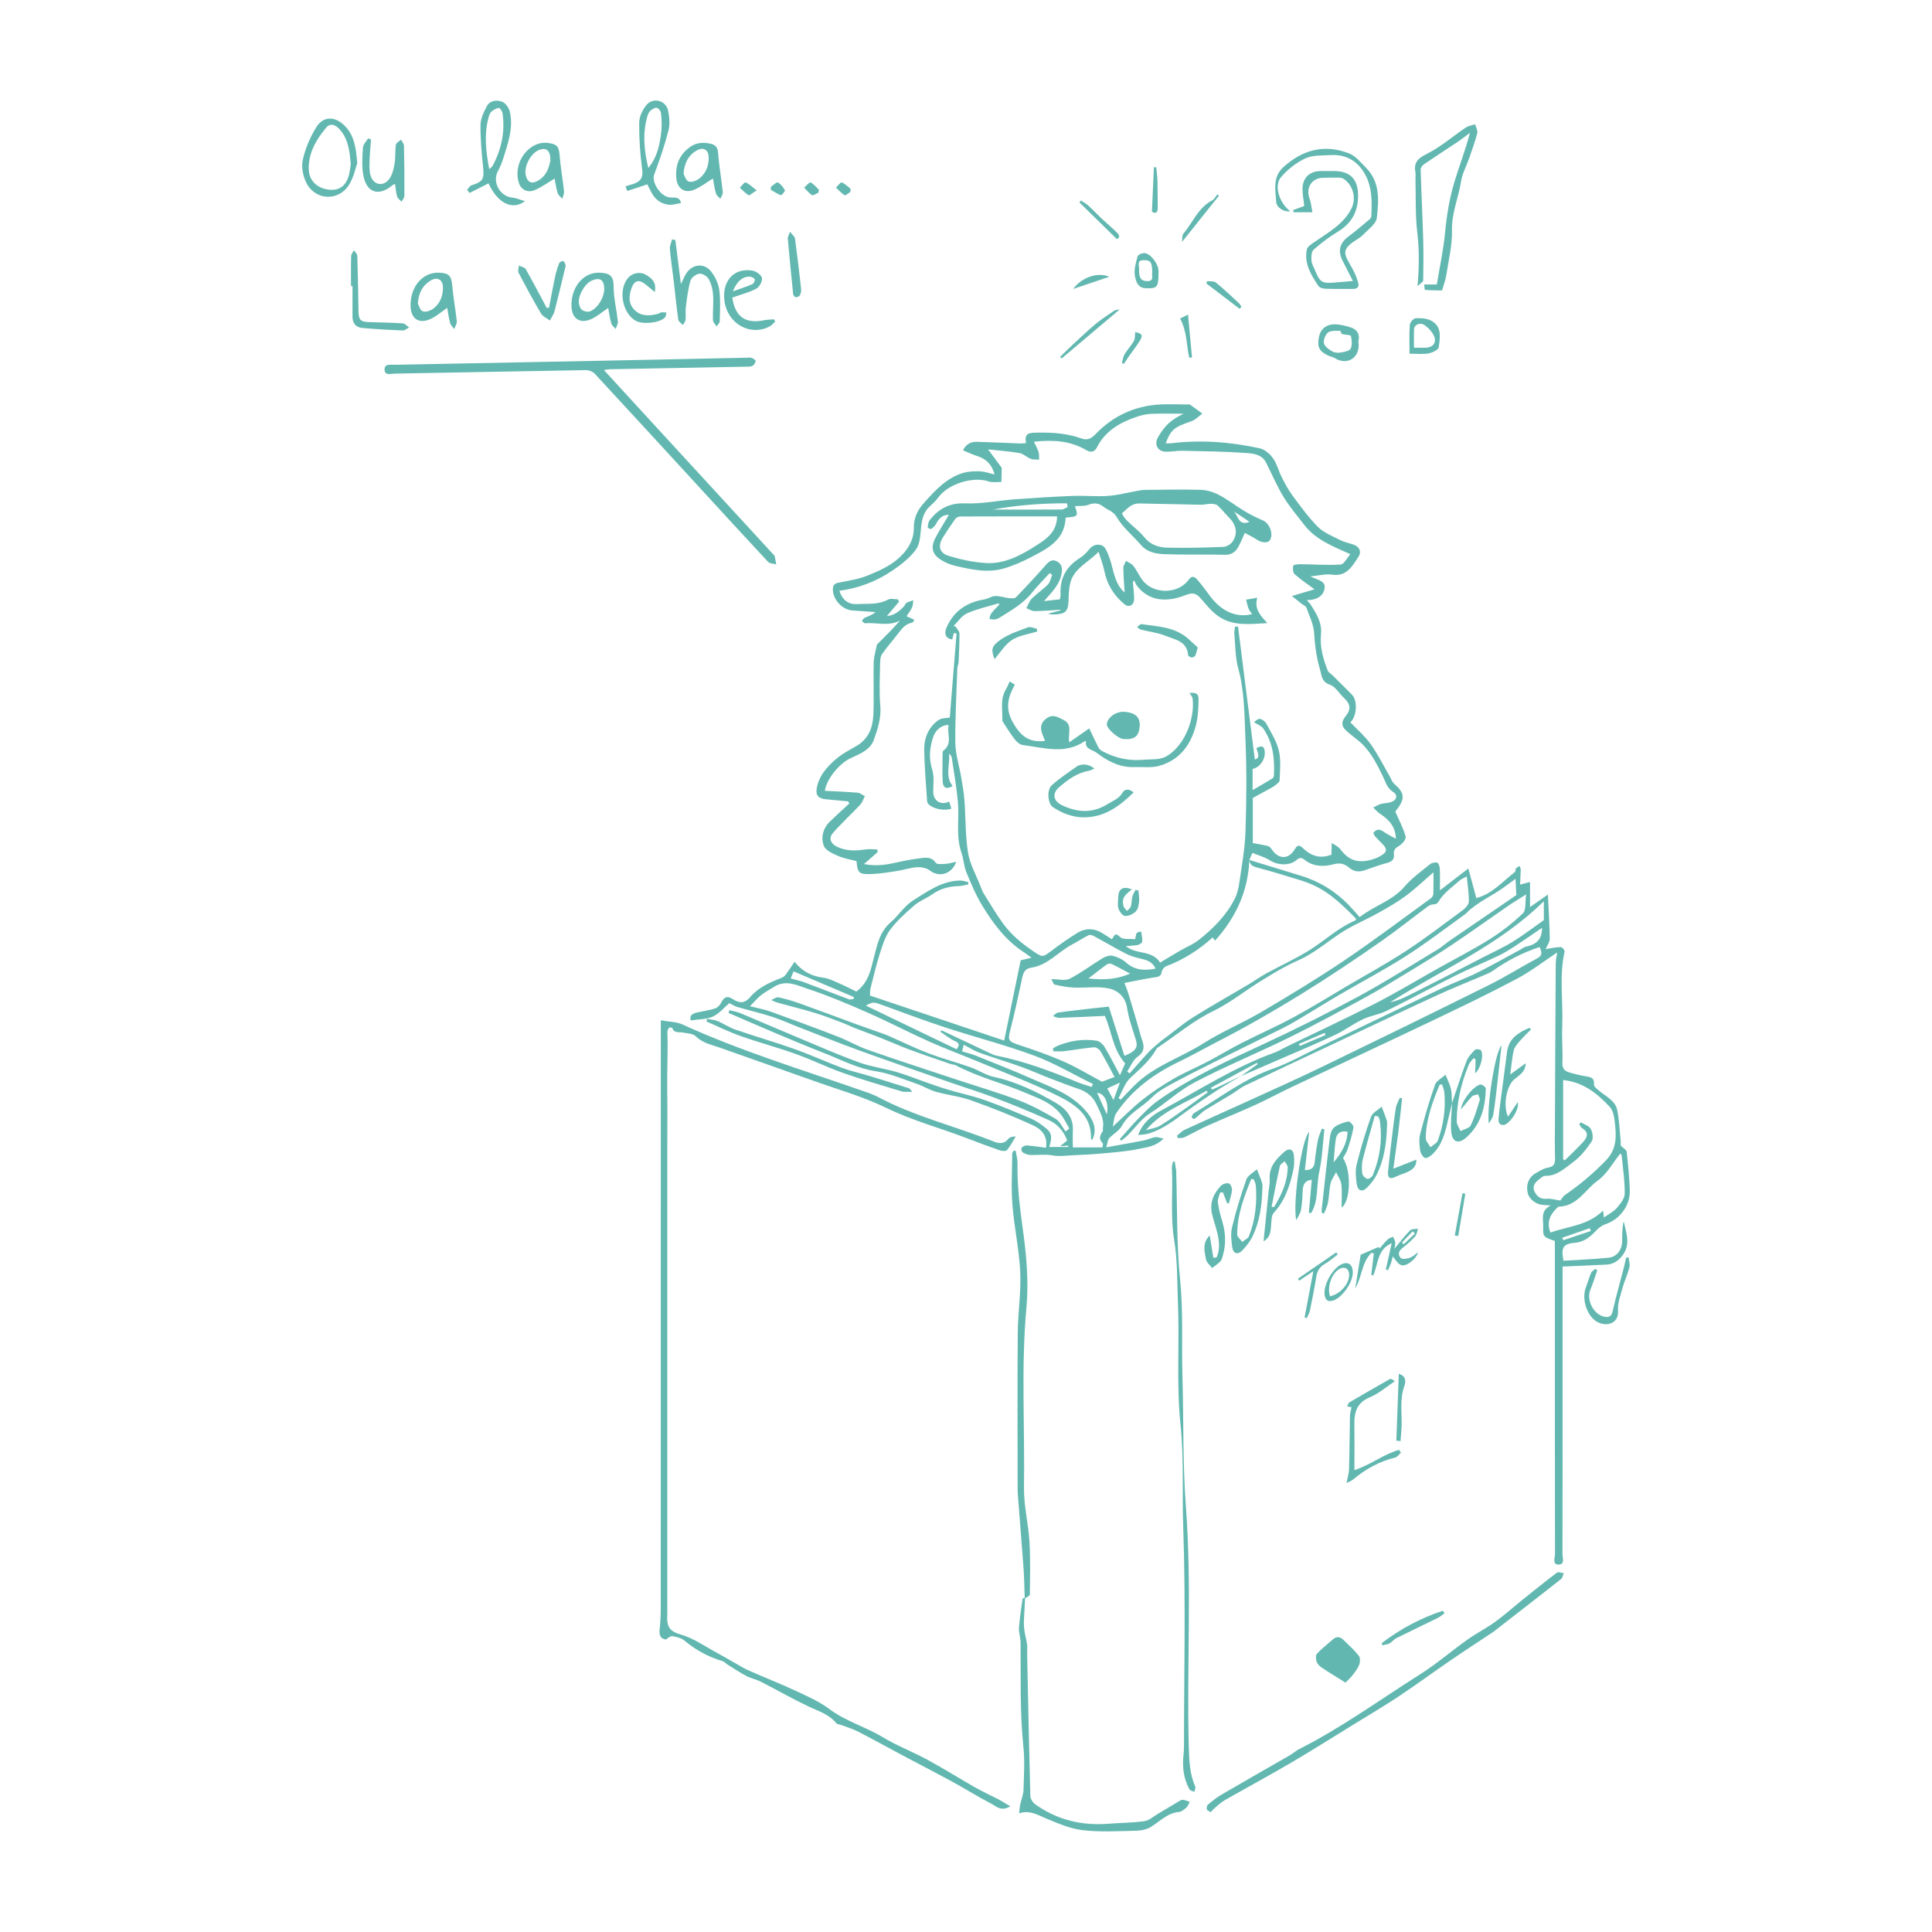 <svg xmlns="http://www.w3.org/2000/svg" id="Calque_1" data-name="Calque 1" width="900" height="900" viewBox="0 0 900 900"><path d="M349.49,464.49c-2.63,2.93-4.95,3.04-8.19.89-2.41-1.61-3.99-.99-5.28,1.56-.57,1.13-1.64,2.41-2.76,2.78-2.7.89-5.57,1.28-8.36,1.89-2.21.48-3.87,1.35-3.13,3.75,3.64-.56,7.31-.43,10.29-1.79,3-1.37,5.3-4.24,7.7-6.27,1.38.69,2.44,1.42,3.61,1.76,5.49,1.59,11.07,2.91,16.51,4.66,4.09,1.31,8,3.15,12.01,4.7,9.4,3.65,18.76,7.42,28.24,10.86,14.06,5.1,28.2,9.97,42.33,14.9,7.08,2.47,14.27,4.66,21.27,7.34,8.46,3.23,16.87,6.62,25.1,10.39,3.9,1.79,6.74,5.12,8.3,9.38-1.06.86-1.94,1.56-3.28,2.65,1.68-.13,2.74-.2,3.79-.28l-.02.65h-8.84c1.53-4.87,1.17-6.72-1.96-9.11-2.01-1.53-4.12-3.08-6.42-4.07-7.11-3.04-14.25-6.04-21.53-8.62-5.44-1.93-11.13-3.12-16.68-4.75-3.53-1.04-7.01-2.26-10.49-3.47-4.71-1.63-9.34-3.55-14.12-4.93-5.65-1.64-11.59-2.38-17.11-4.36-9.14-3.28-18.06-7.19-27.03-10.94-9.55-3.98-19.03-8.11-28.57-12.1-1.62-.67-3.4-.93-5.11-1.38-.12.43-.24.85-.36,1.28,7.54,3.25,15.07,6.56,22.64,9.75,7.36,3.1,14.74,6.17,22.18,9.08,7.86,3.08,15.31,7.08,23.94,8.38,6.45.97,12.65,3.69,18.9,5.82,3.04,1.03,5.83,2.83,8.9,3.7,5.45,1.54,11.2,2.13,16.5,4.02,9.67,3.44,19.24,7.24,28.56,11.52,3.56,1.63,7.16,4.46,6.26,10.55-2.99-.39-6-.87-9.03-1.1-.78-.06-1.83.5-2.35,1.12-.3.36-.02,1.76.43,2.06.98.65,2.21,1.21,3.37,1.26,3.49.16,7.08-.42,10.46.19,3.39.62,6.61.07,9.89-.05,4.87-.18,9.74-.48,14.59-.94,5.19-.49,10.43-.88,15.51-1.95,3.82-.81,8.09-1.01,11.89-4.89-1.82-.33-2.95-.82-3.96-.65-1.81.32-3.52,1.2-5.34,1.56-5.5,1.08-11.03,2.02-17.38,3.17.64-2.16.66-3.45,1.31-4.16,1.89-2.05,4.68-3.51,5.94-5.83,3.28-6.03,9.55-8.66,14.04-13.28,2.38-2.45,5.52-4.28,8.56-5.93,7.22-3.9,14.56-7.59,21.9-11.26,10.17-5.08,20.4-10.04,30.57-15.11,2.7-1.35,5.32-2.86,7.91-4.41,6.26-3.73,12.44-7.6,18.73-11.28,10.22-5.98,20.74-11.49,30.71-17.86,9.38-5.99,18.23-12.82,27.29-19.32.94-.67,1.65-1.65,2.57-2.36,1.64-1.27,3.31-2.53,5.06-3.65,2.73-1.74,5.59-3.28,8.29-5.06,2.52-1.65,4.91-3.5,7.75-5.56.15,3.03.25,5.22.37,7.58-.84.58-1.79,1.23-2.74,1.88-9.41,6.43-18.82,12.85-28.21,19.3-1.92,1.32-3.65,2.93-5.63,4.12-12.22,7.36-24.27,15.05-36.81,21.84-14.5,7.85-29.27,15.26-44.23,22.19-16.9,7.83-33.83,15.51-49.12,26.27-3.2,2.25-6.02,5.11-8.78,7.92-3.21,3.26-6.16,6.78-9.23,10.19.22.23.45.47.67.7.93-.75,1.93-1.44,2.79-2.27,3.61-3.49,6.34-7.74,10.79-10.56,7.13-4.52,13.38-10.57,20.81-14.44,14.31-7.46,29.29-13.61,43.78-20.74,12.18-5.99,24.12-12.48,36.04-18.99,7.12-3.89,14.03-8.17,20.96-12.38,6.27-3.8,12.55-7.6,18.64-11.68,8.99-6.03,17.79-12.34,26.71-18.49,2.34-1.62,4.8-3.06,8.13-5.17-.52,3.64.06,7.29-1.47,8.76-4.66,4.48-9.86,8.55-15.35,12-7.87,4.94-16.18,9.19-24.29,13.74-9.74,5.47-19.32,11.25-29.26,16.34-13.74,7.03-27.76,13.54-41.65,20.28-1.68.81-3.26,1.85-5,2.48-18.72,6.74-35.37,17.58-52.76,26.92-4.45,2.39-8.83,5.71-10.94,11.58,1.89-.26,3.51-.28,4.98-.73,6.39-1.95,11.6-5.94,16.89-9.84,4.74-3.49,9.62-6.82,14.55-10.04,3.75-2.46,7.68-4.64,11.53-6.95-3.19,1.54-6.36,3.09-9.56,4.61-1.32.63-2.68,1.18-4.03,1.77-.15-.3-.3-.59-.45-.89,7.13-3.86,14.26-7.72,21.39-11.58.11.21.23.41.34.62-2.6,1.86-5.19,3.72-7.79,5.58,5.96-2.59,11.92-5.17,17.88-7.77,8.62-3.76,17.32-7.36,25.83-11.36,4.5-2.11,8.55-5.18,13.04-7.33,3.53-1.69,7.62-2.22,11.12-3.95,10.71-5.28,21.19-11.01,31.88-16.34,6.64-3.31,13.51-6.14,20.22-9.33,2.59-1.23,5.07-2.76,7.48-4.33,4.21-2.74,8.33-5.63,12.83-8.69.03,5.88-3.18,7.88-7.6,8.82-.86.18-1.62.85-2.43,1.29-6.73,3.63-13.37,7.43-20.21,10.82-5.4,2.68-11.12,4.69-16.56,7.29-19.22,9.16-38.37,18.45-57.56,27.66-6.91,3.32-13.65,7.16-20.85,9.69-13.57,4.77-24.75,13.51-36.86,20.73-.57.34-.94,1.16-1.17,1.83-.06.18.86,1.01,1.12.92.62-.21,1.13-.78,1.67-1.22,1.23-1.01,2.34-2.19,3.68-3.02,4.13-2.57,8.35-4.98,12.51-7.51,1.98-1.21,3.77-2.79,5.84-3.78,13.1-6.26,26.26-12.41,39.4-18.59,16.73-7.86,33.42-15.8,50.21-23.54,7.16-3.31,14.52-6.19,21.77-9.3,1.38-.59,2.82-1.14,4.03-2,6.75-4.77,13.98-8.57,21.91-11.12.9,2.14,1.57,3.81-1.12,5.25-7.55,4.02-14.8,8.62-22.45,12.42-25.71,12.78-51.51,25.41-77.36,37.92-11.71,5.67-23.6,10.96-35.43,16.37-9.67,4.42-19.39,8.71-29.04,13.17-1.34.62-2.39,1.85-3.57,2.8.15.36.31.72.46,1.07.99-.11,2.1.04,2.95-.36,3.63-1.72,7.12-3.76,10.79-5.4,7.4-3.32,14.94-6.34,22.32-9.71,5.81-2.65,11.42-5.71,17.19-8.44,21.75-10.29,43.57-20.43,65.29-30.79,13.18-6.29,26.37-12.61,39.26-19.47,6.79-3.61,12.95-8.4,18.88-12.32-.17,1.25-.67,3.29-.68,5.33-.17,24.59-.27,49.17-.38,73.76-.02,5.48-.13,10.96.05,16.43.09,2.69-.32,4.29-3.45,4.76-1.97.3-3.84,1.6-5.66,2.62-3.24,1.84-4.59,5.55-3.56,9.37.75,2.78,3.94,5.18,7.06,5.34.88.04,1.77.12,3.63.25-4.91,2.43-3.45,6.21-3.54,9.49-.13,5.19-.03,5.19,5.44,7.05v16.14c0,43.24-.02,86.49.06,129.73,0,1.7-1.34,4.79,1.53,4.88,3.24.11,1.96-3.15,1.96-4.94.08-42.9.06-85.79.06-128.69,0-1.5,0-2.99,0-5.19,7-.31,13.7-.62,20.41-.91,3.67-.16,6.28-2.32,8.06-5.1,3.11-4.86,1.09-10.06-.03-15.14-.69,3.04-.69,6.1-.69,9.15,0,4.03-2.39,7.46-6.29,7.87-7,.73-14.04.97-21.08,1.41-1.13-6.29-.21-7.85,5.59-8.39,4.47-.42,7.27-3.17,10.13-6.12,1.05-1.09,2.47-2.02,3.9-2.51,6.69-2.28,11.54-8.68,11.3-15.84-.2-5.97-.8-11.94-1.46-17.89-.1-.89-1.52-1.64-2.8-2.93,0-.3.09-1.35-.02-2.38-.46-4.67-.66-9.4-1.55-14-.89-4.6-5.28-6.43-8.5-9.13-.96-.81-2.48-1.99-2.38-2.85.35-3.06-1.35-3.47-3.66-3.85-2.62-.43-5.22-1.07-7.77-1.81-2.12-.62-3.38-1.75-3.27-4.48.24-5.58-.32-11.19-.08-16.77.51-11.69-1.51-23.47,1.12-35.11.13-.56-1.15-2.08-1.74-2.06-2.34.07-4.67.58-7.12.94.64-1.51,1.94-3.14,1.92-4.76-.05-6.53-.5-13.06-.85-20.63-2.92,2.04-5.59,3.91-8.33,5.82v-11.69c-2.01.54-3.16.85-4.63,1.24.12-2.63.27-4.83.3-7.03,0-.56-.36-1.12-.55-1.68-.57.4-1.26.71-1.69,1.24-.32.4-.11,1.32-.46,1.59-5.74,4.38-10.52,10.22-17.99,12.13-1.16-4.3-2.31-8.61-3.7-13.77-4.67,3.59-8.72,6.7-13.24,10.17,0-3.56.09-6.77-.05-9.97-.05-1.03-.51-2.68-1.15-2.89-.98-.32-2.58.02-3.41.69-4.1,3.34-8.51,6.48-11.91,10.46-5.65,6.62-13.98,8.77-20.88,14.2-1.75-1.96-3.25-3.75-4.86-5.42-6.35-6.59-13.89-11.25-22.66-13.91-7.95-2.42-15.9-4.86-23.84-7.3.43-1.04.87-2.07,1.41-3.3,2.9,1.21,5.87,1.98,8.3,3.57,3.35,2.2,9.05,2.52,12.13-.16,1.39-1.21,2.42-1.39,3.92-.16,3.98,3.26,9.08,3.24,13.31,2.09,3.33-.9,5.33-.17,7.38,1.55,2.25,1.89,4.51,2.13,7.11,1.26,3.49-1.16,6.94-2.53,10.5-3.44,2.34-.6,3.54-1.69,3.26-4.07-.24-2.07.74-2.93,2.47-3.95,1.43-.84,3.32-3.16,3.01-4.27-1.07-3.86-3.01-7.47-4.84-11.68-.13.17.28-.37.7-.9,3.99-5.13,3.65-7.85-1.24-12.05-.96-.83-1.38-2.3-2.05-3.46-2.94-5.05-5.56-10.34-8.94-15.08-2.65-3.71-6.24-6.75-9.4-10.08,3.05-2.69,3.47-10.13.74-12.87-2.9-2.92-5.82-5.83-8.74-8.73-.87-.87-2.17-1.55-2.58-2.59-2.09-5.39-3.68-10.95-3.1-16.8.54-5.42-2.12-9.61-4.81-13.83-.37-.58-.91-1.06-1.8-2.08,4.25-.01,7.38-1.59,8.2-5.02.99-4.13-3.39-4.31-6.5-6.07,3.89-.35,7.06-1.22,10.05-.79,6.84,1,9.38-3.88,12.28-8.26,1.65-2.5.41-4.91-2.53-5.83-2.1-.66-4.3-1.16-6.24-2.15-3.49-1.79-7.39-3.31-10.07-6-4.42-4.43-8.13-9.6-11.88-14.64-1.98-2.66-3.54-5.67-5.05-8.65-1.43-2.82-2.15-6.09-3.95-8.62-1.44-2.03-3.83-4.17-6.15-4.68-13.67-3.01-27.51-4.07-41.48-2.36-.76.09-1.54.01-2.41.01,2.43-6.41,3.95-7.54,12.05-10.31,1.86-.64,3.35-2.32,5.01-3.53-1.9-1.4-3.78-2.84-5.73-4.18-.32-.22-.91-.06-1.38-.07-3.38-.04-6.76-.14-10.14-.1-12.82.15-23.78,4.78-32.63,14.06-1.96,2.05-3.88,2.79-6.48,1.86-6.56-2.33-13.33-2.86-20.24-2.71-3.42.07-6.61-.19-5.49,4.87-1.19.08-1.99.21-2.78.18-6.72-.25-13.44-.59-20.16-.76-2.61-.07-4.88.81-6.45,3.94,2.23.93,4.16,1.91,6.19,2.53,4.25,1.3,7.2,3.75,8.48,8.72-2.56-.58-4.68-1.38-6.82-1.45-2.64-.09-5.43.02-7.92.78-7.84,2.4-13.07,8.29-18.34,14.18-2.94,3.29-4.55,7.1-4.5,11.21.07,6.45-3.39,11.14-7.61,14.77-3.99,3.43-9.17,5.69-14.14,7.69-4.14,1.67-8.71,2.32-13.14,3.2-1.92.38-2.8,1-2.82,3.11-.04,4.74,4.27,9.54,9.11,9.87,3.58.24,7.17.51,10.75.76-1.66,1.41-3.42,1.96-5.1,2.69-.52.23-.84.93-1.25,1.41.5.39,1.03,1.15,1.5,1.11,5.34-.46,10.89,1.54,16.23-1.23-3.16,3.68-6.57,7.04-9.96,10.4-.32.31-.76.64-.83,1.03-.55,2.79-1.38,5.59-1.45,8.4-.19,8.16.24,16.33-.17,24.47-.29,5.66-2.33,10.83-7.67,13.98-2.96,1.74-6.06,3.31-8.74,5.42-2.54,2-4.94,4.36-6.81,6.98-1.53,2.14-2.68,4.82-3.13,7.41-.6,3.46.93,4.83,4.43,5.15,3.41.3,6.81.63,10.22.95l.51,1.01c-2.98,2.76-5.99,5.48-8.92,8.29-3.34,3.2-4.43,7.51-2.92,11.47.81,2.13,4.18,3.57,6.69,4.68,2.68,1.19,5.69,1.62,8.51,2.38.56,5.52,1.02,6.18,6.65,6.04,4.13-.1,8.27-.83,12.37-1.46,3.09-.47,6.12-1.55,9.21-1.73,1.99-.11,4.48.37,5.98,1.55,4.18,3.28,10.13,1.85,12.27-4.08-1.98.4-3.54.88-5.12.97-1.51.09-3.87.32-4.41-.48-1.73-2.59-4.08-2.52-6.46-2.24-3.56.42-7.11,1.03-10.6,1.81-5.17,1.15-10.3,2.23-16.39.99,2.47-2.16,4.42-3.86,6.36-5.56-.05-.41-.1-.82-.14-1.23-1.89-.02-3.82-.3-5.67,0-4.44.71-8.76.75-12.94-1.17-3-1.37-4.23-3.99-2.19-6.37,4.01-4.65,8.59-8.8,12.8-13.28,1.01-1.07,1.47-2.66,2.18-4.02-1.13-.55-2.22-1.5-3.38-1.6-5.06-.43-10.13-.61-15.23-.88.7-5.43,6.74-12.79,12.03-15.22,4.25-1.95,9.09-3.84,10.72-8.41,1.82-5.1,3.58-10.34,3.05-16.15-.58-6.36-.19-12.81-.09-19.22.02-1.58.08-3.47.91-4.68,2.29-3.35,5.06-6.37,7.51-9.62,1.77-2.35,3.52-4.59,6.69-5.08.27-.04.46-.7.82-1.31-1.17-.53-2.16-.98-3.63-1.65.92-1.4,1.93-2.65,2.58-4.06.46-1,.41-2.22.58-3.35-1.07.38-2.21.65-3.18,1.2-.54.31-.72,1.18-1.2,1.67-2.03,2.08-4.13,4.06-7.92,4.49,2.19-2.6,3.92-4.66,5.66-6.71-.17-.37-.33-.73-.5-1.1-1.54,0-3.39-.55-4.58.1-4.69,2.57-9.74,1.83-14.68,2.11-3.9.22-6.74-2.05-8.02-6.19,8.98-1.19,17.27-4.38,24.7-9.42,4.05-2.74,8.12-5.92,10.97-9.8,1.92-2.6,2.02-6.73,2.38-10.23.39-3.78,1.15-7.2,4.05-9.88,1.36-1.26,2.8-2.51,3.86-4.01,4.59-6.44,16.24-10.11,23.64-7.59,1.78.6,3.89.2,5.85.26.06-2.16.15-4.32.16-6.48,0-.29-.34-.6-.54-.88-1.74-2.35-3.48-4.7-5.82-7.84,5.36.59,10.07.9,14.68,1.72,1.83.33,3.38,1.99,5.19,2.68,1.18.45,2.61.27,3.93.37-.08-1.2.07-2.47-.28-3.59-.5-1.58-1.37-3.05-2.17-4.75,8.71-.93,16.84-.56,24.42,3.93,1.56.92,3.62,1.33,4.93-1.27,3.9-7.73,10.83-11.7,18.68-14.31,2.18-.73,4.52-1.25,6.81-1.34,4.84-.2,9.7-.06,14.96-.06-5.92,2.79-8.83,5.5-11.99,10.99-1.86,3.23-.19,6.6,3.5,6.71,2.64.08,5.3-.5,7.94-.44,9.87.22,19.75.33,29.59,1.04,3.34.24,7.35.61,9.29,4.43,2.7,5.32,5.03,10.87,8.12,15.95,2.81,4.63,6.37,8.82,9.7,13.12,5.44,7,13.43,10.04,21.48,13.64-1.53,1.71-2.93,4.69-4.53,4.81-6.22.43-12.51-.08-18.77-.15-1.17-.01-3.25.26-3.33.69-.23,1.28-.15,3.24.66,3.96,2.9,2.58,6.16,4.75,9.25,7.05-2.89.86-6.17,1.84-10.51,3.14,1.87,1.5,3.1,2.49,4.34,3.47.82.64,2.1,1.11,2.4,1.93,1.41,3.87,3.36,7.79,3.6,11.78.35,5.78,1.06,11.31,2.71,16.89.92,3.12.64,5.85,4.69,7.26,2.57.89,4.3,4.08,6.51,6.13,3.12,2.88,3.36,5.4.68,8.62-1.68,2.03-2.06,4.22-.07,6.19,1.72,1.69,3.66,3.17,5.57,4.65,5.69,4.4,8.83,10.7,11.86,16.88,1.36,2.78,1.95,5.62,4.87,7.48,2.28,1.45,1.74,3.78-.9,4.69-1.51.52-3.23.44-4.78.88-1.25.35-2.4,1.08-3.59,1.64.93.9,1.76,1.95,2.81,2.67,3.89,2.67,7.47,5.49,7.76,11.89-2.07-1.14-3.54-1.8-4.85-2.7-1.92-1.32-3.73-2.59-5.71.02.29.55.46,1.13.83,1.54,1,1.13,2.07,2.21,3.14,3.27,2.8,2.77,2.61,4.14-.89,6.04-.61.33-1.23.68-1.88.92-7.78,2.9-12.51,1.22-16.57-4.23-.94-1.26-2.63-1.96-3.97-2.91-.05,1.54-.1,3.07-.14,4.61,0,.22.03.44.06.83-5.09,2.06-9.43.76-13.26-2.92-1.39-1.34-2.51-1.94-3.79.27-2.88,5-7.59,5.02-10.86.19-.42-.62-1.03-1.37-1.68-1.53-2.41-.59-4.88-.97-7.11-1.38v-21c2.93-1.6,5.08-2.77,7.23-3.97,1.01-.56,2.09-1.06,2.99-1.77.88-.69,2.24-1.59,2.27-2.44.15-4.62.69-9.43-.34-13.83-1.03-4.4-3.64-8.46-5.8-12.53-.57-1.07-1.98-2.17-3.13-2.31-.95-.12-2.07,1.15-2.68,1.54,1.7,1.11,3.48,1.7,4.33,2.93,4.52,6.53,5.36,14,4.98,21.71-.03.53-.25,1.28-.64,1.52-2.89,1.78-5.85,3.47-9.29,5.47v-9.86c3.35-.71,5.87-4.28,5.66-7.85-.17-3.04-1.62-3.07-3.92-1.83.73,2.24,1.94,4.57-.71,5.31-2.62-20.69-5.22-41.32-7.83-61.94-.46.02-.92.04-1.38.06-.13,1.07-.45,2.17-.35,3.22.5,5.42.41,11.01,1.83,16.19,2.97,10.88,2.87,22.02,3.35,33.05.62,14.31.49,28.68.02,43.01-.27,8.13-1.79,16.23-2.95,24.31-.35,2.44-1.02,4.97-2.14,7.15-3.96,7.7-9.99,13.72-16.69,19.01-2.57,2.03-5.76,3.28-8.63,4.95-3.12,1.81-6.21,3.69-9.34,5.56-3.89-6.03-11.03-3.48-15.97-7.69,2.32-.18,3.95-.15,5.49-.49.82-.18,2.07-.95,2.13-1.55.14-1.54-.27-3.12-.47-4.69-.69.18-1.64.16-2.02.61-.46.54-.46,1.49-.82,2.93-2.42-.29-5.69.3-7.03-1.05-2.52-2.52-2.72-.29-3.8,1.06-1.56-.99-3.09-2.03-4.68-2.97-3.7-2.21-7.62-2.25-11.2-.09-4.35,2.63-8.51,5.63-12.58,8.69-3.79,2.85-4,2.77-8,.07-5.4-3.65-10.38-7.73-14.21-12.99-3.19-4.39-5.97-9.07-8.83-13.68-.84-1.35-1.4-2.89-1.98-4.38-1.94-5-4.74-9.87-5.55-15.05-1.26-8.08-1.05-16.37-1.66-24.56-.27-3.64-.97-7.26-1.58-10.88-.88-5.2-2.59-10.39-2.65-15.59-.12-11.61.54-23.23.93-34.84.03-.91.55-1.8.59-2.7.2-4.5.43-9.01.39-13.51-.01-1.01-1.09-2.01-1.67-3.02-.34-.15-.68-.29-1.03-.44,2.06-2.01,3.77-4.78,6.24-5.87,4.65-2.06,9.72-3.16,14.62-4.65.05-.02.16.15.49.48-1.26,1.36-2.65,2.68-3.8,4.18-.54.7-.62,1.74-.91,2.62.87.09,1.76.32,2.6.21.78-.1,1.58-.46,2.26-.88,5.29-3.35,10.8-6.37,14.84-11.4,2.62-3.26,5.6-6.22,8.42-9.32.38.28.76.55,1.14.83-.62,1.5-.89,3.35-1.94,4.43-2.32,2.4-5.18,4.28-7.54,6.64-1.17,1.17-1.73,2.95-2.56,4.46,1.29.48,2.58,1.38,3.86,1.37,4.01-.03,8.01-.4,12.01-.64,0,.11,0,.21-.01.32-1.91.5-3.82,1.01-5.73,1.51,1.49.52,2.84.36,4.18.28,3.87-.24,5.17-1.75,5.33-5.74.12-3.09.12-6.28.94-9.21,1.84-6.52,8.11-9.09,13.08-14.13,1.05,3.41,2.12,6.09,2.68,8.88,1.26,6.38,4.5,11.53,9.43,15.57,2.07,1.7,4.43.33,4.44-2.49,0-2.61-.36-5.23-.57-7.85l.55-.86c.49.91.85,1.92,1.47,2.72,6.19,7.85,15.08,7.13,22.45,4.2,3.55-1.41,5.08-.94,7.59,2.02,2.42,2.86,4.9,5.87,7.96,7.94,6.85,4.63,14.72,3.5,22.61,3.07-2.97-3.36-6.23-6.32-4.69-11.84-2.18.38-3.68.65-5.19.91.36,1.38.61,2.8,1.12,4.12.36.93,1.07,1.73,1.64,2.62-7.54,1.87-14.57-1.39-20.1-9.13-1.69-2.37-3.48-4.69-5.38-6.9-1.14-1.32-2.5-2.14-3.96-.08-4.97,7-16.81,7-21.81,0-1.45-2.03-2.48-4.37-4-6.33-.82-1.05-2.28-1.59-3.46-2.37-.44,1.1-1.25,2.21-1.24,3.3.04,3.8.38,7.59.6,11.44-5.19-4.51-5.07-11.25-7.36-16.94-.72-1.78-1.53-4.15-2.98-4.87-1.98-.98-4.47-.49-6.2,1.72-1.21,1.54-2.68,3-4.32,4.03-6.27,3.92-9.4,9.39-8.98,16.84.04.76-.19,1.53-.31,2.39-2.6.29-5,.56-7.4.83,3.49-4.07,7.17-7.41,8.16-12.67.49-2.58.18-4.71-2.32-5.92-2.17-1.04-3.57.14-5.04,1.81-4.51,5.13-9.15,10.14-13.91,15.04-.59.61-2.17.46-3.26.34-2.15-.23-4.28-1.02-6.4-.96-1.66.05-3.26,1.28-4.95,1.56-8.18,1.34-14.28,5.31-17.7,13.11-1.29,2.93-.31,5.24,2.66,5.53.26-.99.52-1.98.78-2.96.41.08.82.15,1.23.23-1.05,13.06-2.1,26.12-3.16,39.18-2.54.18-4.26.38-5.46,1.27-4.52,3.34-6.51,8.24-6.45,13.61.09,7.85.83,15.7,1.32,23.55.03.55.13,1.19.45,1.6,1.86,2.42,7.68,3.66,10.88,2.33-.33-1.08-.67-2.16-1.01-3.27-3.78,1.87-7.33-.24-7.42-4.3-.08-3.48.57-7.21-.45-10.4-1.77-5.55-1.26-10.7.63-15.92,1.08-2.99,4.35-5.35,7.02-4.97-1.01,3.93,2,8.59-2.51,11.88-.29.21-.35.86-.35,1.3-.02,4.43-.18,8.87.05,13.29.15,2.89,2.08,3.52,4.61,1.86-3.71-4.67-1.05-10.03-1.65-15.07.64.57,1.16,1.21,1.27,1.91,1.01,6.82,2.21,13.63,2.85,20.5.74,7.89-1.05,15.95,1.66,23.75,1.01,2.91,1.09,6.17,2.25,9.01,2.18,5.31,4.43,10.68,7.4,15.57,5.14,8.47,11.06,16.4,19.6,21.9.85.55,1.63,1.18,3.38,2.45-2.35.55-3.8.88-5.04,1.17-2.52,12.28-5.03,24.48-7.68,37.41-21.23-7.12-41.86-14.04-62.55-20.97.11-1.5.05-2.44.27-3.3,1.35-5.28,2.56-10.62,4.22-15.81,1.26-3.95,2.48-8.19,4.88-11.44,3.18-4.3,7.32-7.97,11.4-11.51,2.4-2.08,5.59-3.21,8.22-5.06,3.78-2.67,7.91-3.79,12.46-3.86,1.46-.03,2.92-.52,4.38-.8-.02-.36-.04-.71-.06-1.07-1.29-.26-2.58-.76-3.86-.73-8.46.19-15.1,5.08-21.78,9.27-4.08,2.56-6.85,7.11-10.59,10.32-4.99,4.27-6.14,10.4-7.62,16.03-1.55,5.89-2.43,11.72-8.21,16.1-2.51-1.2-5.48-2.72-8.53-4.05-2.21-.96-4.48-2.09-6.82-2.39-5.29-.67-9.68-2.72-13.48-7.44-1.39,2.07-2.63,4.01-3.98,5.86-.48.66-1.19,1.3-1.93,1.59-5.45,2.06-10.67,4.39-14.7,8.88ZM554.48,514.77c-4.59,3.23-9.11,6.57-13.88,9.51-1.97,1.21-4.5,1.49-6.78,2.2,7.65-9.11,18.6-12.69,28.26-18.38.17.25.35.49.52.74-2.71,1.98-5.38,4.01-8.13,5.94ZM605.5,487.26c-.14-.32-.27-.64-.41-.97,4-1.71,8-3.42,12-5.13l.36,1.03c-3.99,1.69-7.97,3.38-11.96,5.07ZM728.27,577.72c-.18-.37-.37-.75-.55-1.12,4.28-1.49,8.57-2.98,12.85-4.46.16.44.32.87.49,1.31-4.26,1.43-8.53,2.85-12.79,4.28ZM754.79,537.37s.59.41.64.92c.59,5.92,1.5,11.86,1.42,17.79-.03,2.27-2.08,4.76-3.74,6.69-1.46,1.7-3.66,2.75-5.94,4.38-.17-1.33-.26-2.05-.4-3.21-7.08,6.99-16.32,7.29-24.55,10.24-1.89-5.18.07-8.66,3.35-11.71.16-.15.36-.37.55-.38,8.62-.13,12.31-7.94,18.21-12.16,4.26-3.05,6.99-8.24,10.47-12.55ZM732.95,541.24c3.39-2.45,6.14-6.01,8.5-9.52.89-1.32.47-4.23-.41-5.83-.8-1.45-3.04-2.09-4.65-3.09-.23.31-.46.62-.69.93.43.62.72,1.47,1.31,1.82,3.42,2.05,2.35,4.4.35,6.56-2.7,2.92-5.61,5.63-8.43,8.44-.25-.17-.51-.34-.76-.51v-36.9c9.24.88,15.85,6.19,21.7,12.46,1.54,1.65,2.1,4.58,2.36,7,.69,6.38,1.21,12.44-4.14,17.97-5.83,6.03-12.1,11.29-18.94,16.02-1.09.75-1.78,2.07-2.28,2.67-2.28-.33-4.33-1.01-6.3-.82-2.98.29-4.7-1.17-5.77-3.47-1.13-2.44.34-4.23,2.24-5.63.84-.62,1.78-1.6,2.65-1.57,5.6.17,9.32-3.66,13.26-6.51ZM719.18,419.83v8.8c-4.85,3.4-9.47,6.98-14.41,10.02-4.4,2.71-9.15,4.84-13.75,7.22-5.64,2.92-11.28,5.87-16.94,8.76-6.19,3.17-12.38,6.32-18.6,9.42-2.49,1.24-5.07,2.29-7.92,2.85,23.95-15.12,50.43-26.25,71.62-47.06ZM515.6,519.09c-1.7-3.76-3.09-6.84-4.5-9.97,3.33.1,5.63,4.61,4.5,9.97ZM515.79,507.03c1.91-.87,3.66-1.67,5.9-2.7-1.06,2.89-1.91,5.2-2.98,8.11-1.04-1.92-1.94-3.6-2.92-5.42ZM671.06,418.58c2.41-3.26,5.89-5.73,8.98-8.47.59-.52,1.39-.81,3.24-1.85.41,4.45,1.06,8.17.94,11.86-.04,1.37-1.64,3.01-2.94,3.97-8.69,6.41-17.28,12.99-26.31,18.9-8.94,5.85-18.35,10.98-27.57,16.41-8.26,4.87-16.4,9.95-24.82,14.5-7.96,4.3-16.27,7.93-24.33,12.04-5.24,2.67-10.27,5.77-15.48,8.5-5.34,2.8-10.94,5.14-16.16,8.15-4.99,2.88-9.85,6.09-14.37,9.67-4.73,3.74-8.97,8.09-13.88,12.59.53-2.19.5-4.6,1.61-6.25,7.34-10.91,17.55-18.4,29.3-24.03,5.95-2.85,11.7-6.13,17.57-9.15,26.85-13.82,52.32-29.92,77.01-47.26,7.13-5.01,13.96-10.45,20.96-15.65.8-.59,1.85-1.22,2.78-1.2,2.14.04,2.4-1.28,3.48-2.74ZM641.9,425.36c4.41-2.46,8.83-4.97,12.89-7.96,4.34-3.2,8.26-6.98,12.97-11.03,0,3.77.06,6.89-.05,10-.02.69-.5,1.59-1.05,2-13.46,9.76-26.73,19.81-40.51,29.09-12.53,8.44-25.5,16.27-38.52,23.95-8.8,5.19-18.36,9.11-26.96,14.57-9.99,6.36-21.57,10.02-30.51,18.07-2.84,2.56-5.38,5.44-8.06,8.18-.35-.22-.7-.44-1.06-.66,1.79-3.2,2.96-7.08,5.52-9.45,4.51-4.17,9.16-8.08,12.2-13.54.21-.38.66-.65,1.05-.91,8.38-5.62,16.07-12.16,25.32-16.65,7.97-3.87,15.01-9.61,22.61-14.27,5.43-3.33,10.92-6.71,16.74-9.24,7.35-3.2,13.27-8.35,19.8-12.69,5.52-3.68,11.79-6.21,17.62-9.46ZM541.13,452.81c.16-1.02,1.2-2.35,2.15-2.71,8.06-3.07,15.21-7.56,21.63-13.41.37.51.71.98,1.09,1.49,9.72-10.71,15.33-22.95,15.99-37.31.29,1.79,1.36,2.64,3.24,3.15,6.84,1.85,13.64,3.86,20.41,5.98,9.68,3.04,15.57,7.19,26.12,18.04-.16.26-.27.69-.51.8-7.8,3.28-13.9,9.17-20.94,13.59-6.56,4.13-13.7,7.33-20.52,11.07-2.91,1.6-5.61,3.57-8.47,5.27-8.47,5.02-17.08,9.82-25.41,15.05-4.65,2.92-8.87,6.53-13.29,9.83-.46.34-.96.64-1.39,1.01-1.96,1.68-4.04,3.25-5.81,5.11-3.17,3.33-6.14,6.85-9.2,10.28-.38-.31-.76-.63-1.13-.94,1.6-2.34,2.72-5.36,4.9-6.89,4.52-3.17,2.23-6.67,1.29-10.12-1.75-6.42-3.7-12.78-5.6-19.16-.42-1.41-1.01-2.76-1.86-5.03,4.56-.87,9.2-1.89,13.9-2.6,1.76-.27,3.08-.29,3.43-2.53ZM507.03,455.8c3.41-2.61,5.98-4.67,8.67-6.58.53-.37,1.63-.42,2.23-.13,2.88,1.39,5.69,2.95,8.52,4.45-6.27,2.74-12.31,3.05-19.41,2.26ZM470.82,479.09c2-7.73,3.61-15.55,5.31-23.35.54-2.49,1.17-4.5,4.29-4.96,7.75-1.15,12.65-7.52,19.2-10.91,2.56-1.32,4.96-2.96,7.53-4.23.62-.31,1.77.06,2.5.46,4.9,2.65,9.69,5.5,14.64,8.05,2.11,1.09,4.46,1.82,6.79,2.35,2.98.68,5.78,1.4,7.19,4.73-5.24,1.03-9.78.75-13.83-2.95-1.65-1.5-4-2.52-6.2-3.04-1.4-.33-3.31.34-4.64,1.15-5.15,3.11-9.97,6.83-15.3,9.54-2.15,1.09-5.32.18-8.55.18.59,1.01.93,2.42,1.57,2.57,2.92.67,5.9,1.24,8.89,1.37,5.67.25,11.59-.77,16.96.55,3.47.86,7.1,3.79,7.84,8.79.77,5.15,2.63,10.15,4.17,15.16,1.02,3.31-.14,5.22-5.37,7.3-2.44-7.68-4.79-15.05-7.29-22.92-1.69.17-4.2.41-6.7.7-5.65.65-11.3,1.26-16.92,2.05-.86.12-1.61,1.07-2.41,1.64.96.29,1.93.86,2.88.83,7.17-.24,14.34-.59,21.32-.9,3.24,7.28,3.63,15.55,9.46,22.14-.48,1.09-1.38,3.09-2.44,5.48-2.45-4.56-4.65-8.99-7.19-13.21-.77-1.28-2.35-2.66-3.72-2.87-6.19-.94-12.25,0-18.06,2.35-.78.32-1.49.81-2.23,1.22.05.45.1.91.15,1.36,1.65,0,3.31.17,4.93-.03,4.67-.57,9.32-1.41,14-1.83.97-.09,2.48.9,3.04,1.82,2.26,3.78,4.25,7.72,6.57,12.02-2.46.93-4.63,1.75-5.83,2.21-6.35-3.39-11.92-6.8-17.84-9.4-6.65-2.93-13.57-5.32-20.48-7.61-5.53-1.83-5.7-2.16-4.24-7.78ZM411.45,468.35c9.77,3.57,19.53,7.21,29.42,10.44,13.6,4.45,27.52,8,40.92,12.97,9.44,3.5,18.23,8.74,27.32,13.2-.18.46-.36.92-.54,1.38-2.02-.66-4.1-1.19-6.06-2-12.51-5.16-25.12-9.97-38.45-12.61-1.01-.2-1.97-.69-2.91-1.13-7.5-3.52-14.98-7.07-22.47-10.6-.2.21-.4.42-.61.63,2.29,1.51,4.44,3.34,6.91,4.43,2.18.97,1.9,1.89.64,3.73-14.2-6.84-28.43-13.69-42.27-20.35,3.55-1.87,3.51-1.75,8.1-.08ZM369.66,452.5c9.71,4.13,18.9,8.04,28.08,11.94,0,.28.01.57.02.85-.76.09-1.62.47-2.25.23-6.94-2.59-13.83-5.31-20.77-7.9-1.93-.72-3.98-1.15-6.41-1.84.48-1.18.92-2.27,1.34-3.28ZM376.58,460.73c9.45,3.15,18.68,7.06,27.81,11.08,9.62,4.23,18.94,9.14,28.53,13.42,7.94,3.54,16.12,6.54,24.14,9.9,12.15,5.09,24.53,9.76,36.29,15.64,7.57,3.79,15,8.83,14.87,19.15,0,.39.24.77.42,1.35,2.68-4.79,1.07-9.58-3.51-14.56-6.81-7.4-15.98-10.45-24.72-14.31-8.47-3.74-17.1-7.12-25.69-10.58-2.02-.81-4.16-1.32-6.53-2.06.22-.87.45-1.8.77-3.09,2.62,1.36,4.87,2.84,7.34,3.74,6.29,2.27,12.72,4.17,19.02,6.43,4.73,1.69,9.32,3.76,14,5.57,4.39,1.7,8.79,3.38,13.25,4.9,3.81,1.3,6.6,3.56,8.28,7.27,1.57,3.47,3.64,6.76,2.93,10.84-.1.57.13,1.32-.16,1.71-1.37,1.88-1.83,3.61.07,5.45.26.25-.06,1.09-.14,1.93h-13.78c0-2.63-.11-5.38.02-8.12.3-6-3.52-10.07-7.76-12.54-9.09-5.28-18.58-9.94-29.08-12.19-3.75-.8-7.14-3.18-10.82-4.48-6.54-2.31-13.28-4.1-19.76-6.56-6.14-2.34-12.05-5.27-18.06-7.92-.95-.42-1.92-.8-2.9-1.15-4.02-1.43-8.07-2.81-12.08-4.28-8.92-3.26-17.81-6.62-26.75-9.82-3.25-1.16-6.59-2.15-9.97-2.86-.99-.21-2.23.83-3.36,1.29,1.05.42,2.08.95,3.16,1.25,5.76,1.6,11.58,3.02,17.3,4.75,4.1,1.24,8.1,2.82,12.12,4.34,2.38.9,4.68,2.03,7.05,2.95,3.66,1.43,7.37,2.73,11.02,4.18,4.62,1.83,9.15,3.87,13.8,5.6,6.27,2.33,12.62,4.47,18.94,6.66.88.3,1.9.28,2.69.7,10.12,5.36,21.27,8.11,31.75,12.52,6.29,2.65,13.17,4.86,17.49,10.83,1.36,1.88,2.38,4.01,3.55,6.03-.57.47-1.14.93-1.71,1.4-1.54-2.02-2.68-4.73-4.71-5.92-5.53-3.26-11.26-6.37-17.24-8.64-9.39-3.56-19.07-6.37-28.61-9.54-13.75-4.56-27.54-9.02-41.22-13.8-5.02-1.75-9.68-4.5-14.64-6.42-10.38-4.02-20.83-7.85-31.31-11.63-2.7-.97-5.58-1.45-9.31-2.39,2.04-2.06,3.47-3.81,5.21-5.18,1.87-1.48,4.03-2.6,6.06-3.88,5.52-3.49,10.91-.62,15.89,1.04Z" style="fill: #62b8b0; stroke-width: 0px;"></path><path d="M454.54,832.82c-7.52-4.28-14.85-8.91-22.46-13.04-6.87-3.73-14.26-6.53-20.93-10.57-8.02-4.85-17.17-7.36-24.79-13.07-4.56-3.42-9.95-5.82-15.17-8.26-7.35-3.42-14.9-6.41-22.33-9.67-2.11-.93-4.08-2.16-6.1-3.29-2.89-1.62-5.72-3.34-8.63-4.89-5.71-3.04-11.18-7.02-17.27-8.69-5.69-1.56-6.27-4.62-6.01-9.15.04-.7,0-1.4,0-2.1,0-8.98,0-17.95,0-26.93v-189.2c0-8.98.11-17.95-.03-26.93-.13-8.77.42-17.53.07-26.31-.03-.68.38-1.46.83-2.01.16-.2,1.38.01,1.48.28.9,2.38,2.96,1.67,4.71,1.99,2.15.39,4.89.45,6.25,1.8,3.22,3.19,7.32,3.89,11.21,5.27,14.79,5.26,29.61,10.43,44.4,15.71,11.06,3.95,22.49,7.17,32.99,12.29,12.44,6.07,25.7,9.56,38.48,14.48,4.76,1.83,9.53,3.64,14.36,5.3,1.07.37,2.97.54,3.48-.06,1.62-1.9,2.76-4.21,4.08-6.36-1.39,0-2.77.27-3.43,1.1-2.01,2.54-4.46,2.2-6.87,1.24-17.9-7.15-36.82-11.65-53.96-20.79-2.24-1.2-4.72-1.98-7.13-2.82-28.11-9.83-56.66-18.47-83.82-30.9-2.86-1.31-6.34-1.25-10.12-1.94v15.33c0,85.8,0,171.59-.02,257.39,0,3.6-.09,7.23-.51,10.8-.33,2.79.25,4.63,2.97,4.92,1.04-.87,2.17-1.71,3.1-1.53,1.9.36,4.06.84,5.47,2.03,5.26,4.4,11.08,7.6,17.64,9.54.95.28,1.71,1.19,2.59,1.74,2.84,1.76,5.62,3.64,8.57,5.19,2.15,1.12,4.63,1.6,6.79,2.7,7.41,3.78,14.64,7.93,22.15,11.5,4.61,2.2,9.59,3.58,12.98,7.81.42.53,1.48.53,2.23.82,2.7,1.03,5.51,1.85,8.06,3.16,6.58,3.37,13.03,6.99,19.56,10.46,8.19,4.36,16.44,8.6,24.59,13.04,5.88,3.2,11.54,6.81,17.49,9.86,2.42,1.24,4.75,4.03,9.14,1.39-2.22-1.31-3.88-2.39-5.62-3.3-3.47-1.82-7.06-3.42-10.46-5.36Z" style="fill: #62b8b0; stroke-width: 0px;"></path><path d="M514.21,236.17c1.97,1.57,4.34,1.85,6.01,4.72,2.82,4.86,7.52,8.6,11.26,12.96,3.02,3.52,7.16,4.18,11.24,4.32,9.31.32,18.64.06,27.96.27,2.87.06,4.69-1.22,5.99-3.38,1.16-1.94,1.95-4.1,3.2-6.8,1.76.96,3.81,1.89,5.65,3.14,2.29,1.55,5.2,1.72,6.13.1,1.63-2.85-.27-7.74-3.29-9.04-2.94-1.27-5.84-2.7-8.58-4.34-4.06-2.43-7.82-5.4-12-7.59-2.57-1.35-5.66-2.26-8.55-2.35-8.69-.26-17.4-.03-26.11.03-.92,0-1.84.18-2.74.34-4.72.84-9.41,2.1-14.16,2.45-5.54.4-11.15-.2-16.72.02-9.02.36-18.04.94-27.05,1.6-7.61.56-15.24,2.18-22.81,1.87-7.33-.3-12.37,2.49-16.56,7.82-.67.86-.78,2.21-.93,3.37-.02.19,1.33.92,1.61.73.87-.57,1.73-1.35,2.22-2.25,1.35-2.51,2.96-4.44,6.04-4.32-2.21,3.76-4.52,7.3-6.43,11.05-2.13,4.2-1.25,7.4,2.72,9.9,2.01,1.27,4.33,2.26,6.65,2.8,7.68,1.78,15.46,3.52,23.28,1.05,3.96-1.25,7.85-2.9,11.54-4.82,7.92-4.11,16.23-8.02,16.64-18.69,5.85-.5,5.96-.63,4.32-5.35,2.16-.17,4.38.11,6.22-.61,2.79-1.08,4.88-.86,7.25,1.02ZM582.06,243.08c-5.15,2.14-5.26-2.87-7.34-4.93,2.35,1.58,4.72,3.17,7.34,4.93ZM526.68,235.7c1.1-.67,2.51-1.18,3.78-1.17,9.63.13,19.26.44,28.88.61,1.59.03,3.19-.46,4.79-.45,1.06,0,2.4.16,3.11.81,2,1.82,3.68,3.98,5.58,5.92,3.16,3.24,3.87,7.32,1.31,10.94-.87,1.22-2.77,2.35-4.24,2.4-8.71.33-17.45.58-26.16.35-3.99-.1-7.8-1.3-10.66-4.84-2.37-2.94-5.55-5.21-8.24-7.91-1.09-1.1-1.82-2.55-2.23-3.16,1.62-1.43,2.72-2.68,4.08-3.51ZM483.02,253.92c-7.24,4.65-14.89,8.89-23.8,8.36-5.8-.35-11.65-1.62-17.22-3.31-4.5-1.37-5.21-4.72-2.7-8.72,1.83-2.92,3.74-5.8,5.76-8.58.45-.61,1.53-1.07,2.33-1.07,14.99-.06,29.98-.05,45.06-.05-.19,7.29-4.87,10.44-9.44,13.37ZM494.52,237.34c-10.91.08-21.82.05-31.98.05,10.93-2.04,22.7-2.98,34.53-2.92.1.58.19,1.15.29,1.73-.95.4-1.89,1.14-2.84,1.14Z" style="fill: #62b8b0; stroke-width: 0px;"></path><path d="M357.82,261.75c.78.84,2.51.79,3.79,1.15-.24-1.3-.48-2.6-.75-3.9-.04-.2-.28-.36-.44-.53-18.13-19.73-36.27-39.45-54.39-59.17-8.09-8.8-16.16-17.62-24.71-26.94,1.5-.19,2.19-.34,2.87-.35,20.96-.4,41.93-.79,62.89-1.19,1.15-.02,2.43.08,3.42-.38.75-.35,1.38-1.46,1.52-2.32.06-.38-1.17-1.16-1.94-1.42-.73-.25-1.61-.08-2.43-.06-22.24.46-44.49.95-66.73,1.39-32.38.64-64.75,1.24-97.13,1.9-1.85.04-4.68-.63-4.65,2.2.04,3.01,2.97,1.95,4.71,1.92,29.7-.52,59.39-1.14,89.09-1.63,1.39-.02,3.2.69,4.13,1.69,16.32,17.6,32.53,35.29,48.76,52.96,10.64,11.58,21.25,23.19,31.98,34.68Z" style="fill: #62b8b0; stroke-width: 0px;"></path><path d="M601.01,98.38c-5-3.73-7.67-11.87-4.31-15.79,3.07-3.58,7.08-6.81,11.33-8.78,3.47-1.61,7.89-1.33,11.91-1.56,6.94-.39,12.25,2.56,15.74,8.56,3.62,6.23,3.44,13.12,3.12,19.99-.02.49-.45,1.07-.86,1.41-3.2,2.66-6.34,5.4-9.68,7.87-4.24,3.13-5.2,6.84-2.73,11.58,1.56,2.99,3.06,6,4.7,9.23-3.14.27-5.69.49-8.24.71-6.16.54-7.09-.01-9.4-5.71-.61-1.5-1.56-2.98-1.66-4.52-.12-1.69-.06-4.12.98-5.04,3.54-3.13,7.36-6.01,11.4-8.46,6.35-3.86,9.28-9.22,9.34-16.62.05-7.57-3.54-11.57-11.13-11.57-2.1,0-4.2,0-6.29,0-5.11,0-8.45,3.14-8.48,8.33-.01,2.57.51,5.14.82,7.94-1.36.5-3.27,1.2-5.18,1.91.09.34.17.69.26,1.03h8.73c-.48-2.36-.66-4.53-1.37-6.51-1.81-4.99,1.13-9.52,6.37-9.56,2.33-.02,4.66-.13,6.99-.08.88.02,1.94.12,2.62.6,4.78,3.39,5.75,9.5,3.51,13.9-3.74,7.34-10.84,11.07-17.24,15.54-1.34.94-3.22,2.09-3.49,3.43-1.34,6.56,1.99,11.9,5.42,17.04.56.84,2.25,1.23,3.43,1.27,4.19.15,8.39,0,12.59.08,2.03.04,3.03-1.04,2.54-2.76-.7-2.45-1.71-4.88-2.97-7.1-3.42-5.99-5.22-8.12,1.14-12.4,1.44-.97,3.03-1.84,4.2-3.08,2.32-2.46,5.95-4.98,6.26-7.79.91-8.08,1.6-16.62-4.96-23.24-2.47-2.49-4.91-5.57-7.99-6.77-11.34-4.43-21.51-1.79-30.51,6.32-5.21,4.7-3.77,10.67-3.41,16.29.19,2.88,4.11,4.89,6.52,4.32Z" style="fill: #62b8b0; stroke-width: 0px;"></path><path d="M553.78,813.78c-.99-37.31,1.46-74.63-1.34-111.96-1.52-20.26-1.03-40.66-1.62-60.99-.43-14.98.43-29.94-1.1-44.97-1.65-16.24-1.28-32.68-1.78-49.04-.01-.47.05-.94-.01-1.4-.2-1.44-.45-2.87-.68-4.3-.27,0-.53-.01-.8-.02-.2.94-.6,1.89-.55,2.82.6,11.23-.79,22.45,1.08,33.76,1.6,9.67,1.36,19.65,1.76,29.5.78,18.81-.79,37.61,1.19,56.47,1.66,15.88.69,31.98,1.26,47.99,1.21,33.87.37,67.8.36,101.71,0,1.51-.1,3.02-.26,4.52-.57,5.46.12,10.72,2.75,15.59.35.65,1.51.85,2.3,1.27.18-.81.74-1.79.47-2.39-2.63-5.93-2.85-12.25-3.02-18.55Z" style="fill: #62b8b0; stroke-width: 0px;"></path><path d="M549.15,839.12c-3.26,1.92-6.48,3.91-9.74,5.83-2.08,1.22-4.1,3.09-6.32,3.41-5.48.78-11.06.76-16.59,1.2-12.51.99-24.04-1.73-34.29-9.08-1.11-.8-2.2-2.49-2.24-3.79-.6-22.18-1.03-44.37-1.49-66.56-.03-1.4.16-2.82-.04-4.19-.38-2.61-1.18-5.16-1.4-7.77-.21-2.49.06-5.02.16-7.53.08-2.02.22-4.03.33-6.05.77-.59,2.22-1.17,2.22-1.77.08-8.26.3-16.55-.2-24.79-.51-8.41-2.68-16.8-2.54-25.17.44-28.03-1.42-56.05,1.17-84.11,1.12-12.12-.12-24.65-1.8-36.79-1.39-10.06-2.58-20.01-2.39-30.16.04-1.92-.57-3.84-.88-5.77-.33.02-.65.05-.98.07-.21.48-.61.96-.61,1.44-.04,7.9-.52,15.83.1,23.68.82,10.49,3.15,20.89,3.64,31.38.44,9.35-1.07,18.78-1.15,28.17-.19,24.12-.07,48.24-.06,72.35,0,1.28.04,2.56.14,3.83.87,11.31,1.82,22.61,2.63,33.92.32,4.5.36,9.02.53,13.53h0c-.34.08-.95.13-.97.26-.63,4.52-1.38,9.03-1.71,13.57-.16,2.2.72,4.46.74,6.7.17,16.25-.38,32.49,1.32,48.72.7,6.69.25,13.51.04,20.27-.07,2.29-1.06,4.55-1.55,6.84-.24,1.14-.28,2.32-.46,3.93,4.89-1.53,8.34.65,12.12,2.23,5.62,2.34,11.43,4.93,17.36,5.63,8.28.98,16.75.45,25.14.27,2.35-.05,4.99-.64,6.94-1.87,4.16-2.62,7.58-6.4,12.94-6.88,1.23-.11,2.49-1.24,3.5-2.15.69-.62.98-1.69,1.45-2.56-1.04-.33-2.07-.81-3.14-.94-.61-.07-1.34.34-1.93.68Z" style="fill: #62b8b0; stroke-width: 0px;"></path><path d="M725.28,732.59c-5.46,4.12-10.79,8.42-16.12,12.71-4.25,3.41-8.32,7.08-12.73,10.27-4.11,2.98-8.71,5.28-12.85,8.23-7.47,5.32-14.46,11.37-22.2,16.26-18.56,11.73-36.36,24.71-56.03,34.66-1.65.83-3.06,2.13-4.67,3.05-10.54,6.08-21.13,12.08-31.64,18.22-2.29,1.33-4.37,3.04-6.41,4.74-.46.38-.59,1.5-.43,2.18.11.45.99.72,1.81,1.26.7-.73,1.24-1.42,1.91-1.97,1.5-1.25,2.93-2.64,4.6-3.59,10.29-5.87,20.73-11.49,30.95-17.49,10.02-5.88,19.83-12.1,29.73-18.19,6.82-4.2,13.73-8.26,20.39-12.69,8.03-5.34,15.8-11.07,23.76-16.52,6.77-4.64,13.66-9.11,20.49-13.66.1-.06.18-.15.27-.23,10.36-8.06,20.75-16.09,31.06-24.21.72-.57.88-1.85,1.3-2.79-1.08-.1-2.54-.71-3.18-.22Z" style="fill: #62b8b0; stroke-width: 0px;"></path><path d="M539.91,356.78c9.38-2.55,14.68-9.5,17.1-18.54,1.06-3.95,1.27-8.2,1.32-12.32.03-2.87-1.05-3.36-4.22-3.11.5.86,1.34,1.67,1.45,2.58,1.06,8.75-3.08,21.04-11.52,26.53-3.59,2.33-7.33,1.63-11.09,1.99-6.8.65-13.15-.68-19.15-3.82-.77-.4-1.62-.99-2-1.72-1.58-3.03-2.99-6.15-4.38-9.06-3.19,2.22-6.11,4.25-9.33,6.5-.72-4.15,1.81-8.27-2.73-10.47-2.47-1.19-4.77-2.85-7.72-.78-4.44,3.11-2.33,6.8-.82,10.57-7.84,1.04-11.73-2.74-15.17-8.95-3.46-6.25-2.08-11.55,1.11-17.23-.8-.5-1.61-.99-2.41-1.49-.6,1.25-1.09,2.56-1.8,3.75-2.72,4.53-1.47,9.49-1.63,14.3-.01.31.19.66.38.94,1.76,2.66,3.4,5.41,5.36,7.9.94,1.2,2.42,2.57,3.79,2.73,9.72,1.18,19.64,4.54,28.9-1.82.07-.05.22.03.56.1-.61,3.7,2.85,3.74,4.82,5.23,5.28,4.01,10.93,7.02,17.83,6.75,3.8-.15,7.8.43,11.38-.55Z" style="fill: #62b8b0; stroke-width: 0px;"></path><path d="M659.38,83.17c.22,8.37-.14,16.8.84,25.08.95,7.99.92,15.85.11,25.05,1.3-1.27,2.63-1.96,2.65-2.68.13-6.63.18-13.27-.02-19.91-.31-10.56-.86-21.12-1.17-31.68-.02-.84.8-1.99,1.57-2.52,5.11-3.49,10.33-6.83,15.48-10.28,2.03-1.36,3.94-2.89,5.91-4.34-2.1,8.08-5.05,15.55-7.33,23.22-2.27,7.63-3.52,15.49-4.28,23.48-.76,7.96-2.48,15.82-3.82,23.94h-5.9c.16,1.07.22,2.5.4,2.51,2.6.21,5.22.25,7.84.26.14,0,.31-.59.4-.92.59-2.08,1.38-4.13,1.7-6.25,1.05-6.93,2.79-13.91,2.63-20.83-.18-8.06,3.04-15.2,4.24-22.84.58-3.67,2.51-7.12,3.75-10.69,1.35-3.91,2.78-7.8,3.8-11.8.31-1.2-.65-2.71-1.03-4.08-1.45.49-3.08.69-4.3,1.51-6.13,4.12-11.8,9.13-18.35,12.37-4.29,2.12-5.96,4.17-5.14,8.6.17.9,0,1.86.03,2.79Z" style="fill: #62b8b0; stroke-width: 0px;"></path><path d="M301.52,85.87c.41.81,1.17,2.35,1.98,3.87,1.7,3.2,4.4,5.21,7.93,5.62,1.88.22,3.86-.47,5.79-.75-.56-3.17-3.08-2.44-5.17-2.63-4.39-.39-8.64-7.11-7.29-10.71,2.51-6.7,4.83-13.51,6.63-20.42.76-2.91.47-6.31-.16-9.32-1.01-4.84-7.09-6.37-10.2-2.5-1.77,2.21-3.25,5.38-3.27,8.13-.05,7.27.39,14.59,1.39,21.79.54,3.91-.84,5.61-4.06,6.71-1.08.37-2.18.66-3.7,1.11.27.75.75,2.2.78,2.19,3.06-.93,6.08-1.98,9.36-3.1ZM301.66,53.9c.26-.87.71-1.83,1.38-2.38.84-.68,2.1-1.47,2.97-1.28.8.18,1.8,1.54,1.9,2.47.29,2.76.47,5.6.17,8.35-.67,6.12-1.86,12.13-6.07,17.2-1.98-8.13-2.79-16.23-.36-24.36Z" style="fill: #62b8b0; stroke-width: 0px;"></path><path d="M227.57,85.42c4.09,8.95,10.85,12.84,16.97,8.3-2.38-.7-4.03-1.5-5.74-1.64-5.77-.46-9.56-7.04-6.94-12.16.95-1.86,1.85-3.78,2.47-5.77,2.24-7.21,4.93-14.44,3.16-22.15-.41-1.77-1.98-4-3.55-4.59-2.45-.92-5.65-.74-7.13,2.04-1.43,2.69-2.94,5.77-2.98,8.69-.08,6.59.56,13.22,1.21,19.79.55,5.57-.06,6.7-5.39,8.39-.82.26-1.38,1.37-2.06,2.08.39.5.78.99,1.17,1.49,2.95-1.5,5.9-2.99,8.82-4.48ZM227.59,54.72c.27-.98.66-2.12,1.38-2.75.95-.84,2.25-1.58,3.46-1.68.51-.04,1.56,1.6,1.69,2.57,1.2,8.66-.55,16.8-4.67,24.45-.25.46-.78.75-1.56,1.47-1.54-8.33-2.46-16.18-.29-24.07Z" style="fill: #62b8b0; stroke-width: 0px;"></path><path d="M332.12,149.14c.03.99,1.09,1.95,1.68,2.92.52-.8,1.46-1.59,1.48-2.4.1-4.87.43-9.8-.2-14.59-.39-2.95-1.89-6.04-3.71-8.45-3.23-4.27-8.81-3.72-11.69.77-.85,1.33-1.44,2.84-2.48,4.96-.92-7.31-1.75-13.94-2.59-20.57-.52-.08-1.05-.17-1.57-.25-.35,1.49-1.11,3.02-.99,4.47.41,4.86,1.18,9.69,1.75,14.54.72,6.12,1.3,12.25,2.15,18.35.13.92,1.43,1.68,2.18,2.51.43-.82,1.15-1.61,1.24-2.46.19-1.96-.12-3.98.13-5.92.54-4.12.99-8.31,2.15-12.28.42-1.44,2.65-3.08,4.21-3.26,1.37-.16,3.6,1.25,4.32,2.58,1.18,2.16,1.84,4.79,2,7.27.26,3.92-.19,7.88-.07,11.81Z" style="fill: #62b8b0; stroke-width: 0px;"></path><path d="M160.41,58.43c-4.43-4.32-9.72-4.43-13.02.77-2.92,4.6-5.12,9.92-6.34,15.22-.76,3.29.08,7.52,1.61,10.65,4.06,8.29,14.9,8.89,19.88,1.11,2.22-3.47,3.05-7.84,3.87-10.07-.55-7.86-1.59-13.38-6-17.68ZM153.68,88.39c-5.92-.5-9.77-4.24-9.86-9.75-.12-7.56,3.53-13.63,8.11-19.16,1.88-2.27,4.22-1.41,6.04.52,4.27,4.56,4.93,10.34,5.41,16.5-.18,1.21-.32,2.72-.63,4.19-1.15,5.46-4.3,8.1-9.08,7.7Z" style="fill: #62b8b0; stroke-width: 0px;"></path><path d="M628.13,522.4c-2.34.53-4.84,1.34-6.66,2.82-1.22.99-1.78,3.23-2,4.98-1.38,11.2-2.58,22.43-3.81,33.65-.04.4.13.83.2,1.25.3.08.59.16.89.24.65-1.69,1.55-3.33,1.88-5.08.56-2.97.54-6.06,1.21-8.99.42-1.84,1.67-3.48,2.55-5.21.86,1.87,2.24,3.68,2.46,5.61.4,3.62.11,7.31.11,10.84,4.15-2.67,4.68-17.16.67-23.02.72-1.34,1.64-2.6,2.1-4.02,1.1-3.38,2.18-6.8,2.79-10.29.14-.82-1.8-2.93-2.4-2.79ZM621.26,541.41c.31-3.55.48-7.13.99-10.65.41-2.81,2.17-4.19,5.49-3.55-.21,5.58-2.9,10.01-6.48,14.2Z" style="fill: #62b8b0; stroke-width: 0px;"></path><path d="M615.84,776.93c3.37,2.25,6.85,4.34,10.93,6.89,1.47-1.51,2.53-2.39,3.33-3.46,1.16-1.56,2.43-3.14,3.09-4.92.46-1.23.51-3.24-.22-4.15-2.14-2.68-4.71-5.02-7.19-7.42-1.53-1.48-3.2-1.69-4.92-.15-2.48,2.21-5.15,4.24-7.4,6.66-.66.71-.5,2.62-.1,3.75.4,1.1,1.46,2.13,2.47,2.81Z" style="fill: #62b8b0; stroke-width: 0px;"></path><path d="M200.54,148.6c2.68-1.2,4.97-3.27,7.78-5.18.43,2.33.73,4.75,1.38,7.09.28,1.02,1.25,1.85,1.91,2.77.42-1.22,1.29-2.49,1.17-3.65-.57-5.54-1.64-11.03-2.1-16.57-.37-4.45-1.48-5.86-6.08-6.04-7.68-.3-13.52,6.47-13.34,15.47.12,5.99,3.8,8.58,9.29,6.12ZM200.61,130.68c3.09-1.86,5.69-.44,5.73,3.12.05,4-1.31,7.61-4.57,10.03-1.29.96-3.63,1.73-4.87,1.18-1.28-.56-1.81-2.83-2.27-3.63.42-5.24,2.39-8.53,5.98-10.69Z" style="fill: #62b8b0; stroke-width: 0px;"></path><path d="M275.32,148.68c2.79-1.21,5.17-3.34,8-5.22.43,2.3.75,4.81,1.44,7.22.27.97,1.34,1.71,2.04,2.55.37-1.15,1.15-2.35,1.03-3.45-.59-5.54-2-11.05-1.99-16.57,0-5.22-2.49-5.97-6.36-6.17-7.62-.39-13.49,6.61-13.27,15.55.14,5.76,3.83,8.4,9.12,6.1ZM271.18,135.38c1.49-2.7,3.49-4.88,6.77-5.36,2.56-.22,3.21,1.53,3.48,3.47.57,4.16-2.79,10.26-6.73,11.6-1.13.39-3.42-.23-4.03-1.15-1.84-2.78-1-5.81.52-8.55Z" style="fill: #62b8b0; stroke-width: 0px;"></path><path d="M323.14,88.48c3.13-1.23,5.88-3.44,8.97-5.32.39,2.04.72,4.55,1.41,6.95.28.96,1.35,1.69,2.06,2.52.4-1.04,1.22-2.13,1.12-3.11-.66-6.22-1.73-12.39-2.22-18.62-.21-2.61-1.64-3.56-3.57-3.98-3.36-.73-6.63-.54-9.62,1.67-4.87,3.59-6.72,8.36-6.25,14.27.37,4.78,3.65,7.36,8.11,5.61ZM324.66,70.05c2.96-1.67,5.37-.3,5.47,3.11.12,4.02-1.3,7.61-4.47,10.09-1.28,1-3.62,1.8-4.92,1.28-1.27-.5-1.85-2.79-2.32-3.61.45-5.36,2.45-8.75,6.24-10.88Z" style="fill: #62b8b0; stroke-width: 0px;"></path><path d="M692.12,507.05c.01-.63-1.62-1.93-2.36-1.84-3.21.4-8.98,7.66-9.17,11.63,1.87-2.26,3.39-4.29,5.15-6.09.62-.63,1.84-.68,2.79-1,.28.92,1,1.97.77,2.74-1.21,3.98-2.36,8.02-4.18,11.73-.66,1.35-3.12,1.81-4.76,2.68-.62-1.51-1.77-3.02-1.77-4.52.04-9.18,2.13-17.98,5.63-26.44.45-1.1,1.44-1.97,2.18-2.95l.94.41c0,.98.03,1.96,0,2.94-.04,1.15-.13,2.3-.21,3.62,2.48-1.82,4.23-8.45,2.75-10.66-.35-.52-2.31-.73-2.73-.3-1.53,1.55-3.2,3.25-3.95,5.23-2.47,6.47-4.56,13.09-6.79,19.65,0,.02-.02.05-.02.05-.15-2.25-.01-4.57-.51-6.75-.52-2.25-1.66-4.36-2.52-6.53-1.68,1.55-4.23,2.8-4.9,4.71-2.65,7.52-4.88,15.21-6.9,22.94-.63,2.39-.35,5.12,0,7.63.18,1.3,1.17,2.96,2.26,3.49.72.35,2.49-.8,3.42-1.68,4.74-4.48,6.08-10.55,7.45-16.58.56-2.45,1.16-4.89,1.74-7.33-.17,4.4-.76,8.83-.41,13.18.41,5.13,3.39,6.2,7.21,2.74,6.67-6.04,8.75-14.05,8.92-22.69ZM669.82,531.24c-.48,1.31-2.27,2.14-3.45,3.19-.77-1.41-2.23-2.83-2.21-4.22.14-8.84,3.16-16.97,6.52-24.97.37-.01.75-.03,1.12-.04.36,1.26.93,2.5,1.04,3.79.65,7.63-.4,15.09-3.02,22.25ZM676.41,513.81h0s0,0,0,0c0,0,0,0,0,0Z" style="fill: #62b8b0; stroke-width: 0px;"></path><path d="M248.96,88.61c3.23-1.33,6.12-3.48,9.39-5.42.4,2,.71,4.42,1.42,6.71.31,1.03,1.41,1.81,2.16,2.71.29-1.15.94-2.34.83-3.45-.61-5.64-1.62-11.24-2.08-16.89-.35-4.2-1.3-5.2-5.59-5.71-8.36-1-16.41,8.84-13.38,18.63.96,3.12,4.03,4.76,7.27,3.42ZM251.55,69.69c3.07-.99,4.9.61,4.84,4.98-.62,3.5-1.88,7.39-5.99,9.62-2.76,1.5-4.59.68-5.42-2.39-1.16-4.28,2.37-10.85,6.56-12.21Z" style="fill: #62b8b0; stroke-width: 0px;"></path><path d="M603.8,568.35c.99-1.58,2.01-3.22,2.31-4.99.5-2.97.62-6.01.77-9.03.13-2.63,1.1-4.44,4.2-4.76-.46,5.15-.92,10.27-1.37,15.38.35.06.69.12,1.04.17,3.62-5.8,2.38-12.77,3.78-19.09,1.44-6.53,1.66-13.32,2.42-20-.39-.08-.79-.16-1.18-.23-.63,1.75-1.48,3.46-1.83,5.26-.67,3.42-1.15,6.88-1.51,10.34-.28,2.73-1.72,3.7-4.57,3.67.66-5.86,1.3-11.49,2.01-17.8-3.48,3.21-7.68,32.28-6.08,41.07Z" style="fill: #62b8b0; stroke-width: 0px;"></path><path d="M182.93,86.2c.23-.2.57-.27,1.1-.5.31,2.06.42,4.03.97,5.86.28.93,1.35,1.61,2.06,2.41.46-.9,1.31-1.8,1.32-2.7.04-7.78-.01-15.55-.19-23.33-.02-.97-.89-1.93-1.36-2.89-.84.78-2.29,1.47-2.41,2.35-.43,2.96-.11,6.04-.63,8.98-.44,2.51-1.1,5.33-2.64,7.22-2.88,3.55-7.29,2.49-8.55-1.91-.62-2.16-.49-4.58-.43-6.87.09-3.29.42-6.57.66-9.86l-1.35-.5c-.84,1.43-2.32,2.81-2.41,4.28-.27,4.37-.62,8.89.21,13.13,1.57,8.1,7.36,9.73,13.67,4.31Z" style="fill: #62b8b0; stroke-width: 0px;"></path><path d="M358.58,152.04c.96-.51,1.68-1.47,2.51-2.22-.15-.35-.31-.71-.46-1.06-1.52.13-3.07.1-4.54.4-8.82,1.83-13.66-1.55-14.95-10.54,3.91-1.39,7.77-2.36,11.19-4.16,1.44-.76,2.92-3.46,2.63-4.93-.29-1.43-2.69-3.15-4.38-3.45-8.62-1.51-14.32,4.79-13.1,14.1,1.4,10.67,12.01,16.66,21.11,11.86ZM349.54,128.92c.77.09,1.98.71,2.07,1.23.11.68-.51,1.94-1.14,2.21-2.69,1.17-5.5,2.07-9.08,3.37,1.87-4.85,4.98-7.2,8.16-6.81Z" style="fill: #62b8b0; stroke-width: 0px;"></path><path d="M493.26,366.85c4.05-3.59,8.42-6.79,13.98-7.8.83-.15,1.6-.61,2.55-1-2.44-2.24-6.2-2.48-8.38-.86-1.76,1.31-3.63,2.49-5.39,3.81-2.12,1.59-4.32,3.13-6.22,4.96-2.19,2.12-1.71,8.43.65,10.01,4.33,2.9,9.09,4.75,14.35,4.78,9.55.05,16.6-5.03,23.31-11.63-2.2-1.75-4.15-1.67-5.21.14-1.67,2.86-4.44,3.75-6.98,5.34-7.11,4.44-14.09,3.9-21.23.49-3.95-1.88-4.68-5.38-1.45-8.25Z" style="fill: #62b8b0; stroke-width: 0px;"></path><path d="M404.28,501c-4-1.22-8.12-2.08-12.02-3.54-7.45-2.78-14.69-6.12-22.18-8.78-9.06-3.22-18.32-5.89-27.42-9.02-2.93-1.01-5.58-2.82-8.45-4.02-1.49-.62-3.19-.71-4.8-1.04-.11.42-.21.84-.32,1.26,5.3,2.28,10.49,4.86,15.92,6.78,8.53,3.01,17.29,5.35,25.8,8.39,7.36,2.63,14.41,6.14,21.79,8.74,8.98,3.17,18.13,5.83,27.25,8.6,1.33.4,2.85.18,5.11.28-.98-1.17-1.15-1.57-1.42-1.65-6.41-2.03-12.82-4.05-19.25-6Z" style="fill: #62b8b0; stroke-width: 0px;"></path><path d="M652.62,676.71c-.3-.44-.61-.87-.91-1.31-7.1,2-13.02,6.86-20.77,9.45,0-7.48.07-14.65-.02-21.82-.07-5.58,1.46-9.72,7.23-12.13,4.18-1.75,7.76-4.92,11.6-7.46-1.06-.89-1.88-1.26-2.34-1-6.32,3.56-12.6,7.19-18.85,10.87-.46.27-.6,1.1-1.01,1.89.91.14,1.54.24,2.04.32-.3,1.59-.7,2.81-.72,4.03-.17,8.25-.2,16.51-.43,24.76-.05,1.99-.68,3.96-1.16,6.57,1.09-.6,2.34-1.05,3.3-1.86,5.74-4.82,12.15-8.27,19.46-10.08.98-.24,1.72-1.47,2.57-2.24Z" style="fill: #62b8b0; stroke-width: 0px;"></path><path d="M580.62,549.42c-2.59,7.28-4.85,14.7-6.67,22.21-.74,3.03-.36,6.46.12,9.62.42,2.75,2.61,3.37,4.55,1.35,1.9-1.97,3.71-4.22,4.88-6.67,3.24-6.8,4.35-14.14,4.53-21.63,0-1.05.25-2.17-.05-3.12-.68-2.21-1.63-4.33-2.47-6.49-1.68,1.56-4.21,2.81-4.9,4.73ZM581.82,575.84c-.45,1.13-2.05,1.81-3.12,2.69-.82-1.15-2.35-2.3-2.36-3.45-.04-9.2,3.21-17.56,6.52-25.87.39.06.78.11,1.17.17.34.95.9,1.88.97,2.84.62,8.09-.19,16.04-3.19,23.62Z" style="fill: #62b8b0; stroke-width: 0px;"></path><path d="M636.76,553.3c1.76-1.8,3.44-3.85,4.55-6.09,3.42-6.9,4.54-14.37,4.78-22,0-1.05.24-2.17-.05-3.13-.67-2.21-1.59-4.35-2.41-6.52-1.7,1.53-4.27,2.75-4.95,4.65-2.6,7.3-4.84,14.75-6.7,22.27-.72,2.93-.38,6.25.08,9.31.45,3,2.6,3.64,4.69,1.51ZM634.83,540.12c1.71-6.8,3.7-13.52,5.59-20.27.52.06,1.04.13,1.57.19.26.6.66,1.18.75,1.8,1.31,8.84.14,17.39-3.24,25.62-.34.84-1.91,1.9-2.57,1.7-.98-.29-2.21-1.54-2.33-2.5-.27-2.14-.28-4.46.24-6.54Z" style="fill: #62b8b0; stroke-width: 0px;"></path><path d="M588.62,578.25c3.35-2,3.3-4.91,3.54-7.79.16-1.88.12-4.3,1.22-5.5,5.21-5.61,7.43-12.5,9.05-19.66.52-2.32.58-4.85.31-7.23-.32-2.79-2.31-3.4-4.43-1.53-3.84,3.39-7.26,7.02-6.84,12.78.13,1.83-.3,3.69-.49,5.54-.77,7.67-1.55,15.35-2.37,23.38ZM596.23,543.17c.19-.86,1.45-1.49,2.21-2.23.49.95,1.42,1.9,1.41,2.85-.08,6.91-2.91,12.87-6.38,18.57-.37-.09-.74-.19-1.11-.28,1.26-6.31,2.46-12.63,3.87-18.91Z" style="fill: #62b8b0; stroke-width: 0px;"></path><path d="M568.49,587.6c.67-.71.92-1.86,1.2-2.86,1.5-5.29,1.27-10.53-.32-15.79-.87-2.88-1.66-5.82-2.03-8.8-.19-1.47.64-3.07,1.01-4.62l1.33-.06c.65,1.65,1.3,3.31,1.94,4.96.27.07.55.14.82.21.53-2.11,1.3-4.2,1.48-6.33.08-1.03-.79-2.86-1.56-3.06-1.04-.28-2.78.3-3.58,1.13-3.59,3.7-5.39,8.12-4.12,13.35.68,2.82,1.66,5.56,2.35,8.37.96,3.92,1.43,7.86-.27,11.66-.5.05-1.01.11-1.51.16-.55-3.39-1.1-6.78-1.68-10.39-3.58,3.39-2.47,7.4-1.75,11.14.28,1.47,1.84,2.69,2.82,4.02,1.31-1.02,2.75-1.9,3.87-3.09Z" style="fill: #62b8b0; stroke-width: 0px;"></path><path d="M262.42,121.67c-.45-.2-1.71.37-1.91.88-.8,2.02-1.46,4.12-1.91,6.24-1.03,4.84-1.91,9.72-2.85,14.58l-1.09.04c-3.23-6.04-6.38-12.12-9.77-18.07-.49-.86-2.1-1.09-3.19-1.62-.06,1.13-.57,2.48-.12,3.34,3.34,6.39,6.75,12.75,10.42,18.95.84,1.43,2.75,2.22,4.17,3.31.73-1.46,1.75-2.84,2.16-4.38,1.73-6.62,3.29-13.29,4.9-19.95.11-.45.35-.96.24-1.35-.21-.72-.49-1.73-1.02-1.97Z" style="fill: #62b8b0; stroke-width: 0px;"></path><path d="M707.92,485c1.65-1.92,3.52-3.65,5.29-5.46-.27-.25-.53-.5-.8-.74-5.02,2.2-9.54,4.85-10.36,11.14-.76,5.88-1.56,11.75-2.32,17.62-.57,4.38-1.2,8.75-1.61,13.15-.15,1.57-.1,3.56,2.39,3.35,2.44-.21,7.49-7.05,6.49-10.65-1.43,2.15-2.86,4.3-4.5,6.78-2.49-5.31-.57-14.47,2.81-17.31,2.29-1.93,5.29-3.4,5.44-7.59-2.37,1.72-4.35,3.15-7.2,5.23.59-4.41.81-7.85,1.59-11.15.37-1.59,1.66-3.05,2.78-4.36Z" style="fill: #62b8b0; stroke-width: 0px;"></path><path d="M190.61,152.56c-.99-.67-1.94-1.86-2.97-1.93-5.11-.35-10.23-.4-15.35-.56-4.47-.14-5.23-.94-5.3-5.39-.13-8.5-.26-17-.54-25.5-.03-.89-1.03-1.74-1.58-2.61-.45.92-1.27,1.82-1.3,2.75-.13,4.65-.06,9.3-.06,13.95.23,0,.47,0,.7,0,0,4.78,0,9.55,0,14.33,0,3.07,1.66,4.92,4.57,5.18,6.26.56,12.53.92,18.81,1.17.98.04,2.01-.91,3.02-1.4Z" style="fill: #62b8b0; stroke-width: 0px;"></path><path d="M638.89,583.61c.36.09.73.18,1.09.27-.39,3.32-.79,6.64-1.18,9.96.29.12.58.24.87.36,2.41-5.21,1.78-12.18,8.64-15.07-.92,4.09-1.83,8.18-2.75,12.28.34.1.67.19,1.01.29.51-1.2,1.1-2.37,1.51-3.61.41-1.23.64-2.51.71-2.81,1.17,1.27,2.3,3.52,3.99,4.08,2.46.81,7.05-3.04,7.83-5.99-1.41.96-2.53,2.11-3.89,2.57-1.31.44-3.48.79-4.18.09-1.45-1.45-1.1-3.26.82-4.71,2.12-1.6,4.12-3.43,5.9-5.4.78-.87.88-2.35,1.29-3.55-1.25.23-2.95.03-3.68.78-2.69,2.78-5.06,5.88-7.36,8.63.11-.64.51-1.77.45-2.88-.05-.93-.62-1.84-.97-2.75-.81.35-1.81.5-2.41,1.08-1.42,1.36-2.64,2.91-3.95,4.39-.13-.25-.25-.49-.38-.74-2.62,1.13-5.24,2.26-8.4,3.62-.77,4.79-1.64,10.24-2.52,15.68,3.16-5.28,2.95-12.06,7.54-16.57ZM658.09,573.58c.35.36.7.72,1.05,1.08-1.75,1.65-3.5,3.3-5.26,4.96-.26-.27-.52-.54-.78-.81,1.66-1.74,3.32-3.48,4.99-5.22Z" style="fill: #62b8b0; stroke-width: 0px;"></path><path d="M296.15,149.43c3.22,1.82,11.05,1.05,13.55-1.47.52-.53.53-1.55.78-2.35-.81-.05-1.64-.19-2.44-.1-.55.06-1.03.57-1.58.7-3.86.95-7.73,1.28-10.82-1.78-2.92-2.89-2.78-6.51-1.49-10.1,1.36-3.78,3.43-4.32,6.58-1.84,1.24.98,2.43,2,4.28,3.53.98-4.76-1.64-6.52-4.17-8.03-2.71-1.62-6.31-.79-8.25,1.46-4.72,5.47-2.77,16.4,3.56,19.99Z" style="fill: #62b8b0; stroke-width: 0px;"></path><path d="M757.53,585.82c-.4,1.74-.77,3.5-1.22,5.23-1.68,6.51-3.52,12.98-5.01,19.53-.53,2.3-1.32,3.24-3.72,2.84-5.14-.86-8.77-7.78-6.7-12.69,1.22-2.9,2.12-5.94,3.17-8.92-.27-.25-.55-.49-.82-.74-.71.63-1.72,1.12-2.06,1.9-.95,2.2-1.57,4.55-2.43,6.8-2.11,5.54.68,13.81,5.65,16.2,4.53,2.18,9.77.35,9.35-5.43-.25-3.4,1.09-6.97,2.03-10.37.91-3.32,2.42-6.47,3.28-9.8.37-1.42-.24-3.1-.41-4.66-.37.04-.74.08-1.11.12Z" style="fill: #62b8b0; stroke-width: 0px;"></path><path d="M523.79,331.59c-3.84-.28-7.87,2.55-8.19,5.76-.19,1.94,5.17,6.74,7.74,6.93,5.13.37,7.2-1.24,7.57-5.89.33-4.24-1.96-6.42-7.12-6.8Z" style="fill: #62b8b0; stroke-width: 0px;"></path><path d="M629.32,152.57c-2.3-.78-4.75-1.39-7.16-1.49-4.09-.17-6.89,2.07-7.66,5.55-1.09,4.91-.12,6.96,4.37,9.08.94.44,2.05.57,2.91,1.11,5.95,3.77,12.23-.44,10.98-7.7.78-2.9-.16-5.46-3.42-6.56ZM629.21,162.38c-.53,1.1-2.88,1.54-4.49,1.81-1.31.23-2.96.17-4.06-.47-1.57-.9-3.56-2.26-3.91-3.77-.35-1.51.62-4.03,1.87-5.01,1.29-1.01,3.62-.84,5.49-.86.4,0,.81,1.42.85,1.5,2.04.41,4.26.46,4.36.94.39,1.91.67,4.23-.11,5.86Z" style="fill: #62b8b0; stroke-width: 0px;"></path><path d="M653.16,511.67c-.35-.1-.7-.21-1.05-.31-.64,1.57-1.58,3.09-1.85,4.71-.77,4.58-1.29,9.19-1.85,13.8-.65,5.3-1.3,10.6-1.81,15.92-.25,2.57.62,3.85,3.46,2.44,1.86-.93,3.92-1.45,5.79-2.36,2.2-1.07,4.07-2.52,3.95-5.68-3.44,1.35-6.61,2.6-10.73,4.22.84-6.13,1.61-11.35,2.27-16.59.67-5.37,1.22-10.76,1.83-16.14Z" style="fill: #62b8b0; stroke-width: 0px;"></path><path d="M665.5,164.63c1.76-.32,4.55-1.69,4.72-2.89.61-4.53,1.66-9.76-3.69-12.44-2.06-1.03-4.75-1.21-7.11-1.04-1,.07-2.59,1.95-2.68,3.1-.32,4.24-.13,8.51-.13,13.4,3.38,0,6.21.36,8.89-.13ZM658.73,153.33c.13-2.23,3.02-3.3,5.05-1.78,1.45,1.1,2.85,2.48,3.76,4.04,2.11,3.6.42,6.36-3.69,6.38-1.59,0-3.19,0-5.16,0,0-3.13-.12-5.89.04-8.64Z" style="fill: #62b8b0; stroke-width: 0px;"></path><path d="M542.82,296.14c4.4,1.8,10.17,2.44,10.65,9.08.03.41,1.01.99,1.59,1.05.56.05,1.44-.33,1.69-.79.49-.87.63-1.93,1.21-3.9-1.27-1.15-2.74-2.46-4.19-3.8-6.26-5.75-14.32-5.93-22.05-7.03-.6-.09-1.35.87-2.03,1.35.6.41,1.14,1.03,1.8,1.2,3.78.97,7.76,1.39,11.33,2.84Z" style="fill: #62b8b0; stroke-width: 0px;"></path><path d="M370.71,138.46c.65.03,1.66-.38,1.93-.91.44-.86.66-1.99.55-2.96-.87-7.84-1.78-15.67-2.84-23.48-.13-.92-1.24-1.71-2.34-3.15-.57,1.69-1.08,2.45-1.02,3.15.77,8.66,1.6,17.31,2.49,25.95.06.53.78,1.38,1.23,1.4Z" style="fill: #62b8b0; stroke-width: 0px;"></path><path d="M533.39,134.23c5.55.35,6.28-.37,6.28-6.62,0-.46,0-.93,0-1.39,0-3.07-3.39-7.85-6.32-8.3-1.09-.17-3.21.71-3.42,1.51-.81,3.01-1.8,6.32-1.22,9.23.4,2.01,1.15,5.36,4.68,5.58ZM532.36,121.22c3.63-.21,4.39.89,4.39,5.7-.41,1.41,1.15,4.08-2.36,4.05-2.78-.02-3.91-1.5-3.77-5.7.05-1.47-1.06-3.89,1.74-4.05Z" style="fill: #62b8b0; stroke-width: 0px;"></path><path d="M693.53,523.35c.9-1.33,1.89-2.74,2.13-4.27.8-5.04,1.36-10.12,1.95-15.2.63-5.46,1.2-10.93,1.85-16.93-2.89,2.86-6.95,28.24-5.92,36.39Z" style="fill: #62b8b0; stroke-width: 0px;"></path><path d="M524.08,426.67c1.61.14,3.7-.83,4.93-2,1.04-.99,1.45-2.92,1.62-4.49.2-1.77-.18-3.61-.31-5.42-.46-.06-.93-.13-1.39-.19-.49,1.03-1.16,2.01-1.43,3.1-.38,1.51-.28,3.14-.73,4.62-.24.8-1.18,1.38-1.8,2.06-.57-.78-1.46-1.5-1.64-2.36-.71-3.33,0-4.61,3.97-7.7-4.15-1.56-6.26-.34-6.38,3.44-.06,1.86-.41,3.85.12,5.55.43,1.38,1.9,3.3,3.04,3.4Z" style="fill: #62b8b0; stroke-width: 0px;"></path><path d="M471.43,298.11c3.38-2.15,7.78-2.69,11.74-3.93-.05-.43-.11-.87-.16-1.3-1.39-.25-2.99-1.07-4.13-.64-4.3,1.6-8.82,3.06-12.55,5.61-4.62,3.15-4.69,4.74-3.05,9.19,2.78-3.15,4.94-6.87,8.16-8.91Z" style="fill: #62b8b0; stroke-width: 0px;"></path><path d="M608.77,614.01c.5-1.22,1.22-2.39,1.48-3.65,1.06-5.13,2.07-10.26,2.9-15.43.43-2.7,1.46-4.68,3.93-6.09,2.18-1.24,4.07-2.98,6.09-4.49-.24-.31-.48-.63-.72-.94-5.94,4.09-11.88,8.17-17.83,12.26.2.3.4.61.61.91,2-1.35,4-2.69,6.57-4.42-1.46,7.73-2.77,14.66-4.07,21.58.34.09.69.18,1.03.27Z" style="fill: #62b8b0; stroke-width: 0px;"></path><path d="M625.45,588.73c-4.56,1.72-9.13,9.83-8.37,14.64.43,2.72,1.99,3.2,4.24,2.37,4.09-1.52,8.71-8.16,8.87-12.63.13-3.71-1.8-5.49-4.75-4.38ZM628.48,593.56c.23,4.29-3.95,9.22-8.9,10.31-1.52-4.57.85-10.94,4.62-12.85,2.27-1.15,4.15-.04,4.28,2.54Z" style="fill: #62b8b0; stroke-width: 0px;"></path><path d="M647.34,765.54c1.1-.57,1.87-1.8,2.98-2.35,6.48-3.23,13.03-6.32,19.52-9.53,1.11-.55,2.06-1.44,3.08-2.17-.27-.38-.53-.77-.8-1.15-10.32,3.43-19.81,8.45-28.46,15.11.08.32.16.65.25.97,1.15-.27,2.41-.35,3.43-.88Z" style="fill: #62b8b0; stroke-width: 0px;"></path><path d="M651.61,640.01c-.39,10.51-.76,20.81-1.14,31.11.65.06,1.31.12,1.96.18.14-1.79.29-3.58.42-5.37.48-6.79-1.05-13.67,1.39-20.4.68-1.88.77-4.69-2.63-5.52Z" style="fill: #62b8b0; stroke-width: 0px;"></path><path d="M521.6,144.15c-1.18.25-2,.21-2.55.58-2.95,2-5.96,3.94-8.69,6.21-3.57,2.95-6.92,6.17-10.32,9.32-2.11,1.95-4.14,3.99-6.21,6,.24.24.49.47.73.71,8.82-7.44,17.64-14.88,27.04-22.82Z" style="fill: #62b8b0; stroke-width: 0px;"></path><path d="M567.06,90.58c-.78.94-1.37,2.23-2.36,2.75-6.58,3.39-9.01,10.34-13.45,15.55-.71.83-.43,2.49-.61,3.81,5.94-7.43,11.57-14.48,17.21-21.53-.26-.19-.53-.38-.79-.57Z" style="fill: #62b8b0; stroke-width: 0px;"></path><path d="M539.31,96.79c-.03-4.16,0-8.33-.11-12.49-.06-2.14-.39-4.27-.59-6.41-.36.02-.72.04-1.08.06-.3,6.83-.6,13.65-.92,20.69,1.67.98,2.72.56,2.7-1.85Z" style="fill: #62b8b0; stroke-width: 0px;"></path><path d="M520.41,108.44c-2.37-2.37-4.97-4.51-7.42-6.81-2-1.88-3.85-3.91-5.88-5.75-1.08-.97-2.4-1.67-3.61-2.5-.22.31-.44.62-.66.92,5.64,5.53,11.28,11.05,17.37,17.02,1.09-.24,1.78-1.3.2-2.88Z" style="fill: #62b8b0; stroke-width: 0px;"></path><path d="M555.28,166.5c-.6-6.44-1.2-12.87-1.85-19.95-1.9.94-3.06,1.52-3.69,1.83,3.28,6.16,2.95,12.46,4.26,18.3.43-.06.86-.12,1.29-.18Z" style="fill: #62b8b0; stroke-width: 0px;"></path><path d="M525.71,166.23c1.72-2.45,3.61-4.81,5.18-7.35,1.68-2.72,1.21-3.48-2.04-4.19-.19,1.38-.02,2.97-.65,4.11-1.22,2.2-3.04,4.07-4.32,6.24-.72,1.22-.85,2.78-1.25,4.18.31.08.63.15.94.23.71-1.07,1.4-2.16,2.14-3.21Z" style="fill: #62b8b0; stroke-width: 0px;"></path><path d="M499.93,134.6c5.6-1.89,11.2-3.78,16.81-5.67-5.12-2.22-12.65-.02-16.81,5.67Z" style="fill: #62b8b0; stroke-width: 0px;"></path><path d="M562.29,130.96c-.1.37-.19.74-.29,1.12,5.15,3.92,10.3,7.85,15.45,11.77.29-.3.57-.6.86-.9-.38-.57-.67-1.25-1.16-1.71-3.53-3.26-7.01-6.59-10.74-9.62-.94-.76-2.72-.47-4.12-.67Z" style="fill: #62b8b0; stroke-width: 0px;"></path><path d="M679.3,575.81c1.1-6.57,2.2-13.14,3.3-19.72-.44-.08-.88-.16-1.33-.24-1.19,6.56-2.38,13.11-3.57,19.67.53.09,1.06.19,1.59.28Z" style="fill: #62b8b0; stroke-width: 0px;"></path><path d="M365.65,88.62c-.81-1.42-1.93-2.91-3.32-3.63-.57-.29-2.11,1.29-3.21,2.02-.02.46-.04.93-.06,1.39,1.55.89,3.04,1.96,4.7,2.54.36.12,2.09-1.98,1.9-2.31Z" style="fill: #62b8b0; stroke-width: 0px;"></path><path d="M378.29,90.9c.55.33,1.9-.7,2.89-1.1.11-.45.23-.9.34-1.35-1.28-1.21-2.41-2.73-3.93-3.46-.49-.24-1.97,1.55-3,2.41,1.21,1.21,2.28,2.65,3.7,3.5Z" style="fill: #62b8b0; stroke-width: 0px;"></path><path d="M352.48,88.68c-2.33-1.77-3.6-3.12-5.15-3.7-.52-.19-1.78,1.57-2.7,2.44,1.34,1.21,2.58,2.61,4.11,3.52.41.25,1.71-.99,3.74-2.26Z" style="fill: #62b8b0; stroke-width: 0px;"></path><path d="M396.09,89.45c.07-.48.13-.96.2-1.44-1.36-1.07-2.61-2.44-4.15-3.03-.53-.2-1.81,1.54-2.74,2.39,1.33,1.23,2.54,2.65,4.06,3.57.42.26,1.73-.95,2.64-1.49Z" style="fill: #62b8b0; stroke-width: 0px;"></path></svg>